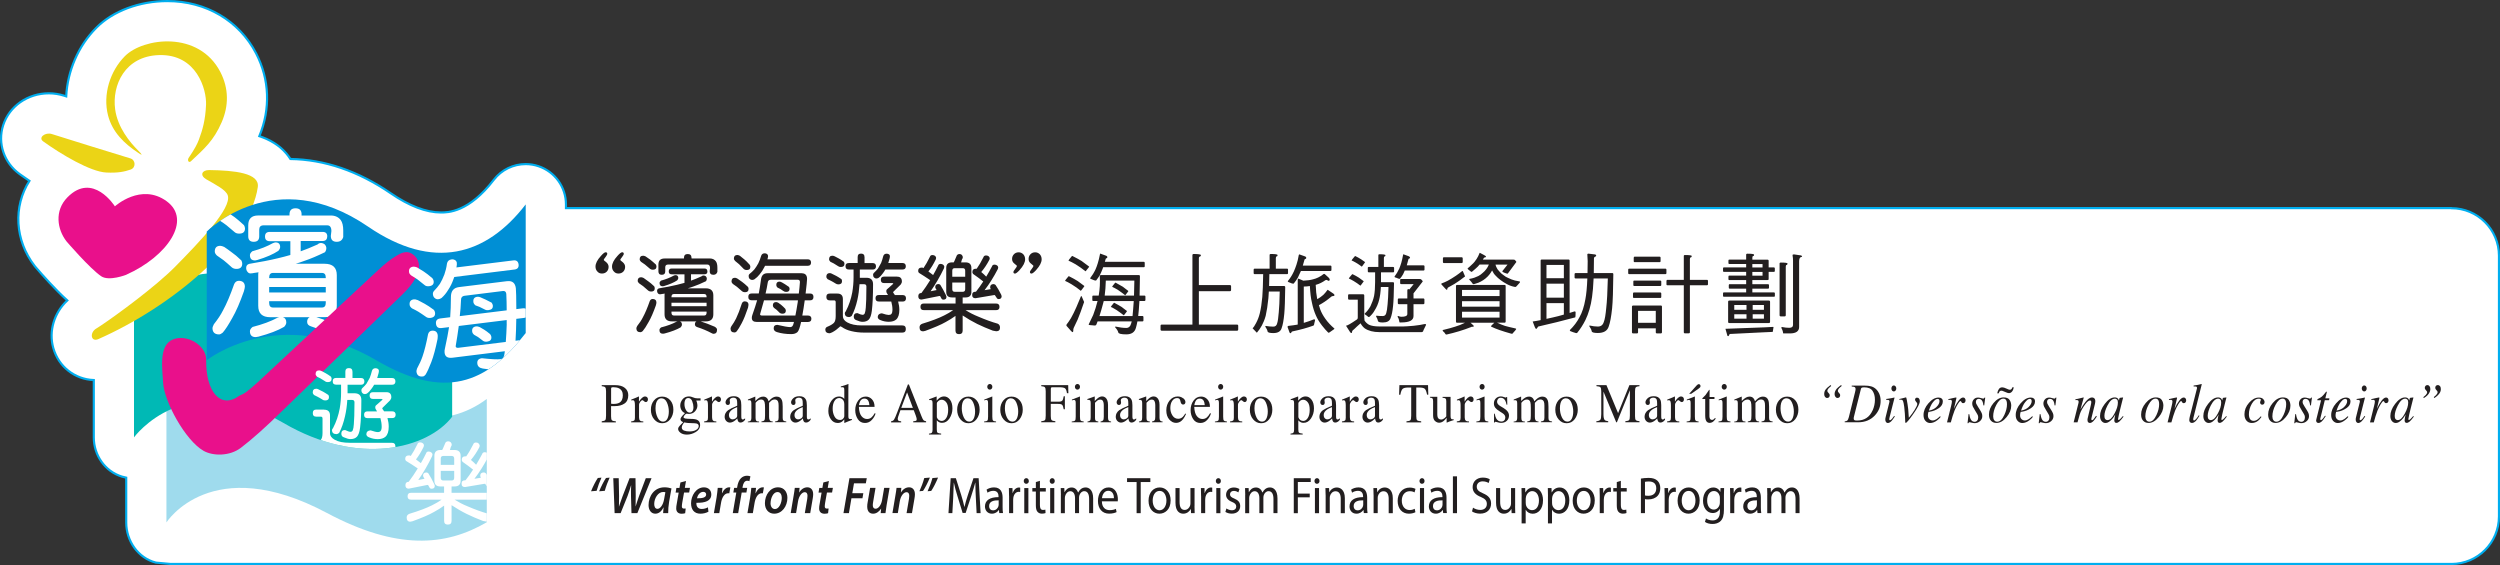 <?xml version="1.0" encoding="UTF-8"?><svg id="_圖層_2" xmlns="http://www.w3.org/2000/svg" xmlns:xlink="http://www.w3.org/1999/xlink" viewBox="0 0 578.17 130.66"><rect x="0" y="0" width="578.17" height="130.66" fill="#333333" stroke="none"/><defs><style>.cls-1{clip-path:url(#clippath-2);}.cls-1,.cls-2,.cls-3,.cls-4,.cls-5{fill:none;}.cls-6,.cls-7{fill:#fff;}.cls-8{fill:#221e1f;}.cls-9{fill:#e9108b;}.cls-10{fill:#00b9b5;}.cls-11{fill:#008fd5;}.cls-12{fill:#9fdbed;}.cls-7{stroke:#00aeef;stroke-miterlimit:10;stroke-width:.5px;}.cls-13{fill:#ebd416;}.cls-2{clip-path:url(#clippath-3);}.cls-4{clip-path:url(#clippath);}.cls-5{clip-path:url(#clippath-1);}</style><clipPath id="clippath"><path class="cls-3" d="m85.11,52.4c-21.7-14.84-37.3,1.16-37.3,1.16v29.75s16.66-13.2,39.2,0c15.74,9.22,25.46,5.56,34.57-6.29v-29.75c-9.11,11.85-21.39,15.44-36.47,5.13Z"/></clipPath><clipPath id="clippath-1"><path class="cls-3" d="m85.11,52.4c-21.7-14.84-37.3,1.16-37.3,1.16v29.75s16.66-13.2,39.2,0c15.74,9.22,25.46,5.56,34.57-6.29v-29.75c-9.11,11.85-21.39,15.44-36.47,5.13Z"/></clipPath><clipPath id="clippath-2"><path class="cls-3" d="m68.1,69.21c-21.7-14.84-37.11,2.19-37.11,2.19v29.75s12-16.55,34.54-3.35c17.4,10.19,33.39,5.92,39.04-1.42v-32.3c-9.11,11.85-21.39,15.44-36.47,5.13Z"/></clipPath><clipPath id="clippath-3"><path class="cls-3" d="m75.07,87.68c-21.7-14.84-36.58,3.39-36.58,3.39v29.75s10.41-16.42,37.11-2.19c16.1,8.58,27.36,9.33,36.98,2.14v-28.51c-9.62,7.2-22.44,5.73-37.51-4.58Z"/></clipPath></defs><g id="Layer_1"><path class="cls-7" d="m566.91,48.13H130.89v-.86c0-3.99-2.54-7.54-6.32-8.82-.98-.34-1.99-.5-2.99-.5-2.84,0-5.59,1.3-7.39,3.64-5.8,7.55-10.62,7.55-12.2,7.55-3.41,0-7.32-1.49-11.62-4.44-7.53-5.15-15.33-7.81-23.2-7.93-.29-.45-.61-.87-.96-1.29-1.64-1.92-3.75-3.16-6.23-3.99,2.61-6.34,2.36-13.11-.73-19.11C55.33,4.79,47.65.25,38.7.25c-6.45,0-12.6,2.3-16.43,6.17-4.21,4.24-6.66,10.03-6.96,15.86-.18-.06-.38-.12-.55-.17-1.12-.35-2.28-.53-3.45-.53-4.9,0-9.15,2.97-10.58,7.38-1.34,4.16.2,8.7,3.83,11.31.66.48,1.42,1.01,2.24,1.56-3.76,5.91-3.41,13.71,1.22,19.69.09.12.19.24.29.35,1.41,1.64,4.42,5.06,7.25,7.61-3.03,2.84-4.35,7.09-3.23,11.04,1.22,4.28,4.95,7.2,9.36,7.38v13.27c0,4.1,2.58,7.85,6.5,9.05.33.1.67.18,1,.25v10.37c0,4.25,2.73,8.21,6.85,9.27.11.03,1.37.14,3.44.32h525.41s2.04,0,2.04,0c6.08,0,11-4.93,11-11v-60.28c0-6.08-4.93-11-11-11Z"/><path class="cls-8" d="m140.32,62.82c-.28.3-.67.44-1.11.44s-.77-.14-1.05-.46c-.3-.3-.44-.69-.44-1.15,0-.71.4-1.53,1.25-2.46.5-.57.87-.85,1.09-.85.24,0,.38.12.38.36,0,.16-.14.4-.4.75-.28.34-.42.57-.42.67,0,.04.18.22.56.5.36.3.57.67.57,1.09s-.14.81-.42,1.11Zm3.82,0c-.28.3-.67.44-1.11.44s-.77-.14-1.05-.46c-.3-.3-.44-.69-.44-1.15,0-.71.4-1.53,1.25-2.46.5-.57.87-.85,1.09-.85.24,0,.38.12.38.36,0,.16-.14.4-.4.75-.28.34-.42.57-.42.67,0,.04.18.22.56.5.36.3.57.67.57,1.09s-.14.81-.42,1.11Z"/><path class="cls-8" d="m151.81,69.99c0,.14-.06.36-.14.67-.57,1.59-1.11,2.87-1.68,3.83-.52.95-.97,1.64-1.35,2.08-.2.16-.36.26-.52.26-.65,0-.95-.32-.95-.93,0-.08.06-.24.2-.52.55-.69.99-1.35,1.31-2,.52-.95,1.05-2.2,1.59-3.75.14-.32.36-.49.69-.49.56.02.85.3.85.85Zm-2.97-5.71c.4.26.75.53,1.07.77.38.26.85.65,1.39,1.17.08.16.12.3.12.46,0,.5-.28.75-.83.75-.24,0-.46-.06-.65-.2-.48-.44-.89-.79-1.21-1.05-.28-.2-.61-.42-.95-.67-.2-.2-.3-.38-.3-.58,0-.52.26-.81.79-.81.16,0,.34.06.56.16Zm.48-4.97c.36.26.73.5,1.05.73.34.26.79.65,1.31,1.13.08.16.14.3.14.46,0,.5-.28.75-.83.75-.26,0-.48-.06-.65-.2-.48-.4-.87-.75-1.19-1.01-.26-.2-.57-.4-.91-.63-.2-.2-.3-.38-.3-.59,0-.53.26-.81.81-.81.14,0,.32.06.57.16Zm14.29,3.45c0,.44-.22.67-.67.67h-3.13v1.47c.71-.24,1.51-.58,2.42-.99.12-.12.28-.2.48-.2s.38.08.54.2c.14.16.22.34.22.53,0,.24-.08.42-.2.59-1.13.54-2.08.95-2.87,1.21-.44.16-.89.32-1.33.44h4.16c1.15,0,1.74.55,1.74,1.62v4.4c0,1.09-.59,1.63-1.74,1.63h-1.19c.97.3,2.04.71,3.25,1.23.36.22.54.44.54.69,0,.63-.28.95-.83.95-.08,0-.18-.04-.32-.1-1.15-.61-2.3-1.09-3.43-1.45-.36-.12-.54-.32-.54-.65s.12-.55.36-.67h-3.84c.32.1.48.34.48.75,0,.2-.1.4-.3.63-.89.52-2.12.99-3.69,1.41-.2.04-.32.06-.38.06-.56,0-.83-.28-.83-.85,0-.2.12-.4.38-.61,1.41-.36,2.58-.79,3.55-1.31.08-.04.18-.06.26-.08h-1.27c-1.17,0-1.74-.54-1.74-1.63v-4.4c0-.14,0-.28.04-.4-.24.04-.46.06-.67.1-.14.04-.3.06-.5.06-.16,0-.3-.08-.42-.24-.12-.14-.18-.32-.18-.54,0-.3.14-.5.44-.59,1.57-.26,2.95-.52,4.12-.81.63-.14,1.21-.3,1.78-.46v-1.98h-2.95c-.46,0-.69-.22-.69-.67s.22-.67.69-.67h7.57c.44,0,.67.22.67.67Zm-3.67-3.15v.16h4.2c.61,0,1.09.22,1.41.65.24.32.36.83.36,1.49v.95c-.14.46-.44.69-.93.69-.56,0-.85-.28-.85-.85.04-.36.08-.58.08-.69,0-.54-.2-.83-.61-.83h-9.1c-.44,0-.65.22-.65.63v.95c0,.53-.26.79-.79.79s-.79-.26-.79-.79v-1.57c0-.93.46-1.41,1.43-1.41h4.48v-.16c0-.57.28-.87.87-.87s.87.3.87.87Zm-3.07,4.68c0,.18-.1.36-.26.55-.73.48-1.74.93-3.03,1.31-.16.04-.26.06-.3.06-.5,0-.75-.24-.75-.77,0-.16.1-.34.34-.54,1.17-.32,2.14-.71,2.93-1.15.18-.08.32-.12.4-.12.44,0,.67.22.67.67Zm6.54,4.46v-.08c0-.44-.18-.67-.55-.67h-7.02c-.36,0-.55.22-.55.67v.08h8.12Zm0,2.06v-.79h-8.12v.79h8.12Zm0,1.49v-.24h-8.12v.24c0,.44.18.67.55.67h7.02c.36,0,.55-.22.55-.67Z"/><path class="cls-8" d="m173.1,70.53c0,.14-.04.34-.1.61-.5,1.49-.99,2.71-1.47,3.61-.44.85-.85,1.49-1.17,1.9-.16.16-.32.24-.46.24-.65,0-.95-.3-.95-.91,0-.08.04-.24.16-.48.46-.65.85-1.27,1.13-1.86.42-.87.87-2.02,1.33-3.47.14-.32.36-.48.69-.48.56.02.85.3.85.85Zm-2.56-6.1c.4.26.75.5,1.07.75.38.28.85.67,1.39,1.19.08.16.12.3.12.44,0,.53-.28.77-.83.77-.24,0-.46-.06-.65-.2-.48-.44-.89-.79-1.21-1.05-.28-.22-.61-.44-.95-.67-.2-.2-.3-.38-.3-.59,0-.54.26-.83.79-.83.16,0,.34.06.56.18Zm.57-5.27c.36.28.69.55,1.01.81.34.28.77.71,1.27,1.27.08.16.14.3.14.46,0,.5-.28.75-.83.75-.26,0-.48-.06-.65-.2-.46-.48-.85-.87-1.13-1.15-.28-.22-.57-.46-.89-.73-.2-.2-.3-.38-.3-.59,0-.52.26-.81.79-.81.16,0,.34.06.59.18Zm14.31,4.04c.81,0,1.23.44,1.23,1.31,0,.4-.12,1.51-.34,3.37h1.03c.52,0,.79.26.79.79s-.26.79-.79.79h-1.23c-.16,1.23-.36,2.4-.56,3.51h1.27c.54,0,.83.26.83.75s-.28.75-.83.75h-1.55c-.28,1.25-.54,2.02-.83,2.32-.34.32-.83.48-1.43.48-1.23,0-2.34-.16-3.31-.46-.52-.16-.77-.44-.77-.89,0-.52.28-.79.85-.79,1.45.34,2.44.52,3.01.52.36,0,.61-.28.73-.81.04-.12.06-.26.1-.38h-8.56c-.81,0-1.19-.3-1.19-.95,0-.22.04-.46.14-.71.48-1.37.85-2.5,1.09-3.35h-1.23c-.54,0-.81-.26-.81-.79s.26-.79.81-.79h1.61c.18-.93.36-2,.52-3.25.12-.95.61-1.43,1.49-1.43h7.93Zm-8.01-4.44c.14.12.22.28.22.44,0,.2-.04.38-.1.59-.02.08-.04.14-.06.18h9.35c.48,0,.75.26.75.75s-.26.75-.75.75h-9.89c-.06.14-.12.24-.16.32-.3.61-.67,1.17-1.09,1.66-.34.44-.75.83-1.21,1.15-.18.1-.36.14-.54.14-.2,0-.4-.08-.57-.26-.16-.16-.22-.38-.22-.63,0-.22.08-.4.28-.56.38-.3.73-.63,1.05-.99.32-.42.63-.89.91-1.41.24-.49.46-1.05.65-1.72.12-.38.4-.59.83-.59.2,0,.4.06.56.18Zm7.05,11.37c.02-.22.04-.44.08-.67h-7.85c-.28,1.07-.59,2.14-.91,3.21,0,.2.14.3.42.3h7.75c.18-.87.34-1.82.5-2.85Zm.28-2.24c.12-.93.2-1.82.26-2.67,0-.34-.16-.52-.48-.52h-6.28c-.42,0-.65.24-.69.69-.14.85-.3,1.7-.5,2.5h7.69Zm-4.7,2.16c.24.18.48.36.69.52.24.2.52.46.87.83.08.16.14.3.14.44,0,.49-.26.71-.79.71-.24,0-.46-.06-.63-.2-.3-.3-.54-.54-.73-.71-.18-.14-.38-.28-.59-.44-.18-.18-.26-.36-.26-.57,0-.5.24-.77.75-.77.16,0,.34.06.54.18Zm.79-4.74c.26.16.5.3.71.42.26.16.57.36.93.63.08.16.14.3.14.44,0,.49-.26.71-.79.71-.24,0-.46-.06-.63-.2-.32-.2-.57-.38-.77-.5-.2-.1-.4-.2-.63-.32-.18-.2-.26-.38-.26-.57,0-.53.24-.79.75-.79.16,0,.34.06.54.18Z"/><path class="cls-8" d="m193.64,67.89c.85,0,1.29.42,1.29,1.27v3.94c0,.61.34,1.09,1.03,1.47.83.46,1.94.69,3.33.69h9.37c.55,0,.83.26.83.83s-.28.83-.83.83h-8.8c-1.09,0-2.08-.12-2.97-.34-.87-.2-1.62-.53-2.22-.97l-.28-.14c-.08,0-.16.04-.24.16-.5.48-1.05.89-1.66,1.21-.32.16-.54.24-.69.24-.61-.04-.91-.3-.93-.83,0-.36.2-.63.63-.75.65-.28,1.09-.57,1.35-.83.28-.28.42-.81.42-1.57v-3.23c0-.26-.12-.4-.34-.4h-1.03c-.52,0-.79-.26-.79-.79s.26-.79.79-.79h1.74Zm-1.17-4.54c.34.16.65.3.93.46.32.18.73.42,1.21.75.08.16.12.3.12.46,0,.5-.28.75-.83.75-.24,0-.46-.06-.65-.2-.4-.26-.77-.46-1.05-.61-.24-.12-.5-.26-.81-.4-.2-.2-.28-.38-.28-.59,0-.52.26-.81.79-.81.16,0,.34.06.57.18Zm.63-4.04c.32.16.63.32.91.48.32.18.71.42,1.15.75.08.16.14.3.14.44,0,.52-.28.77-.83.77-.26,0-.48-.06-.65-.2-.4-.26-.75-.46-1.01-.63-.24-.12-.48-.24-.77-.38-.2-.2-.3-.38-.3-.59,0-.53.26-.81.79-.81.16,0,.34.06.56.16Zm6.84.14v1.39h1.9c.48,0,.75.26.75.75s-.26.75-.75.75h-2.99v1.9h1.53c1.01,0,1.53.5,1.53,1.49,0,2.62-.1,4.66-.28,6.14-.12.99-.36,1.66-.69,2.02-.34.36-.83.54-1.47.54-.36,0-.83-.12-1.41-.38-.4-.12-.61-.4-.61-.81,0-.54.26-.83.83-.83.59.28.99.4,1.19.4.24,0,.4-.1.52-.34.12-.3.2-.75.24-1.35.08-.87.14-2.48.14-4.87,0-.34-.18-.52-.54-.52h-1.05c-.08,1.27-.24,2.48-.5,3.63-.32,1.41-.75,2.64-1.31,3.71-.22.16-.42.26-.63.26-.63-.02-.95-.3-.97-.87,0-.14.08-.3.24-.48.73-1.39,1.21-2.85,1.49-4.36.2-1.17.3-2.34.3-3.51v-1.78h-1.09c-.52,0-.77-.24-.77-.75s.24-.75.77-.75h2.04v-1.39c0-.53.26-.79.79-.79s.79.26.79.79Zm5.67-.63c.12.12.2.26.2.4,0,.2-.04.4-.08.58-.1.4-.2.75-.3,1.03h3.31c.48,0,.75.26.75.75s-.26.75-.75.75h-3.98c-.18.32-.38.63-.59.89-.28.42-.63.79-1.03,1.07-.16.08-.32.12-.48.12-.2,0-.38-.08-.52-.24-.16-.16-.22-.36-.22-.61,0-.2.08-.38.28-.54.3-.28.59-.59.85-.91.24-.4.48-.83.73-1.31.18-.44.34-.99.5-1.59.12-.36.38-.54.79-.54.2,0,.38.06.54.16Zm1.9,5.17c.71,0,1.07.38,1.07,1.11,0,.24-.1.46-.28.71l-1.66,1.63c-.06.06-.08.12-.08.16,0,.06.04.16.16.28.08.14.16.26.24.36h1.82c.48,0,.75.26.75.75s-.26.75-.75.75h-1.07c.18.65.28,1.29.28,1.94,0,1.03-.24,1.76-.71,2.2-.4.36-.99.54-1.74.54-.65,0-1.27-.12-1.9-.38-.4-.14-.63-.38-.65-.73.04-.52.34-.81.95-.85.77.26,1.29.38,1.59.38.28,0,.5-.08.63-.24.16-.2.24-.53.24-.93,0-.67-.1-1.29-.26-1.86-.02-.02-.02-.04-.02-.08h-2.89c-.5,0-.75-.24-.75-.75s.24-.75.75-.75h2.14c-.06-.1-.12-.2-.18-.3-.16-.2-.22-.4-.22-.61,0-.18.06-.34.22-.46l1.39-1.23c0-.1-.08-.16-.24-.16h-1.88c-.5,0-.75-.24-.75-.75s.24-.75.75-.75h3.03Z"/><path class="cls-8" d="m216.25,59.19c.16.12.24.28.24.44,0,.12-.04.24-.08.38-.52,1.07-1.09,2-1.7,2.77.36.28.73.54,1.09.83.4-.69.79-1.41,1.15-2.16.08-.28.28-.42.59-.42.24,0,.42.08.59.2.16.14.26.3.26.46,0,.1-.04.22-.08.36-.95,1.98-1.98,3.73-3.09,5.31l1.39-.28c-.08-.1-.14-.2-.2-.32-.08-.16-.12-.28-.12-.36,0-.46.24-.71.77-.71.12,0,.26.06.4.18.44.71.89,1.51,1.33,2.44.06.14.1.26.1.34,0,.44-.24.65-.73.65-.12,0-.24-.04-.36-.14-.12-.24-.26-.46-.4-.71-.08.02-.16.02-.24.02l-4.04.81c-.5,0-.75-.24-.75-.77,0-.49.24-.75.73-.75.67-.87,1.33-1.86,2.02-2.97-.85-.59-1.72-1.15-2.62-1.7-.12-.18-.16-.32-.16-.42,0-.52.28-.79.87-.79.14,0,.26.04.36.12.48-.71.99-1.57,1.49-2.62.08-.26.28-.4.59-.4.24,0,.44.08.61.2Zm6.2-.22c.14.16.22.34.22.52s-.08.34-.2.5c-.08.24-.14.48-.2.69h1.03c.89,0,1.35.44,1.35,1.29v5.53c0,.87-.46,1.29-1.35,1.29h-.67v1.41h7.77c.48,0,.75.26.75.77s-.26.75-.75.75h-7.11c.91.57,1.86,1.07,2.87,1.47,1.74.75,3.25,1.29,4.56,1.66.36.16.55.46.55.93,0,.55-.3.83-.87.83-.1,0-.36-.06-.79-.14-1.29-.48-2.48-1.01-3.61-1.55-1.15-.57-2.28-1.23-3.37-1.96v3.49c0,.54-.28.83-.83.83s-.83-.28-.83-.83v-3.39c-.73.52-1.47.99-2.22,1.39-1.11.65-2.71,1.31-4.78,2.08-.28.06-.44.1-.5.1-.55,0-.81-.32-.81-.93,0-.4.2-.67.63-.83,2.14-.65,3.82-1.29,5.03-1.9.79-.38,1.49-.81,2.12-1.25h-6.82c-.5,0-.75-.24-.75-.75s.24-.77.75-.77h7.37v-1.41h-.83c-.89,0-1.33-.42-1.33-1.29v-5.53c0-.85.44-1.29,1.33-1.29h.4c.06-.1.12-.2.16-.3.2-.42.38-.87.57-1.33.14-.2.36-.3.65-.3.2,0,.36.08.52.22Zm.77,5.03v-1.39c0-.38-.18-.59-.55-.59h-1.9c-.36,0-.54.2-.54.59v1.39h2.99Zm0,2.87v-1.53h-2.99v1.53c0,.4.18.61.54.61h1.9c.36,0,.55-.2.55-.61Zm5.41-7.61c.16.14.26.3.26.46,0,.12-.04.24-.08.36-.57,1.09-1.19,2.02-1.88,2.83.4.32.79.69,1.15,1.07.44-.73.89-1.51,1.33-2.36.08-.28.28-.42.59-.42.24,0,.44.08.61.2.16.14.24.28.24.44,0,.12-.04.24-.08.38-.95,1.84-1.98,3.47-3.07,4.89l1.43-.24s-.02-.02-.02-.04c-.08-.16-.12-.3-.12-.38,0-.48.26-.75.81-.75.14,0,.28.08.44.2.44.65.89,1.41,1.31,2.26.06.16.1.26.1.34,0,.44-.24.67-.71.67-.12,0-.24-.04-.36-.16-.18-.26-.36-.53-.52-.79-.08.04-.18.04-.28.04l-4.18.71c-.52,0-.77-.24-.77-.75s.24-.75.77-.75l.12-.02c.57-.71,1.11-1.49,1.68-2.36l-.04-.02c-.73-.59-1.51-1.15-2.32-1.72-.12-.18-.16-.32-.16-.42,0-.52.28-.79.87-.79.06,0,.1.02.12.02.52-.73,1.05-1.62,1.57-2.68.08-.26.28-.4.61-.4.22,0,.42.06.59.18Z"/><path class="cls-8" d="m235.84,62.42c-.52.56-.89.85-1.09.85-.26,0-.38-.12-.38-.36,0-.14.14-.38.42-.73.26-.34.4-.57.4-.69,0-.04-.2-.2-.56-.5-.38-.28-.57-.65-.57-1.09s.14-.79.42-1.09c.28-.3.65-.46,1.11-.46.4,0,.77.16,1.07.46.28.32.42.71.42,1.15,0,.73-.42,1.53-1.25,2.46Zm3.82,0c-.52.56-.89.85-1.09.85-.26,0-.38-.12-.38-.36,0-.14.14-.38.42-.73.26-.34.4-.57.4-.69,0-.04-.18-.2-.54-.5-.4-.28-.59-.65-.59-1.09s.14-.79.42-1.09c.28-.3.65-.46,1.11-.46.4,0,.77.16,1.07.46.28.32.42.71.42,1.15,0,.73-.42,1.53-1.25,2.46Z"/><path class="cls-8" d="m249.24,65c.61.44,1.13.83,1.55,1.15,0,.02-.04.08-.12.2-.44.61-.69.91-.71.91-.67-.54-1.37-1.05-2.14-1.51-.61-.36-1.11-.63-1.51-.79,0-.08.22-.38.71-.95.06-.08.12-.14.18-.14.81.4,1.49.79,2.04,1.13Zm.95,3.61c.34.77.52,1.17.52,1.21,0,.12-.04.2-.08.28-.5,1.49-.97,2.77-1.41,3.82-.26.58-.57,1.23-.91,1.92-.08.16-.1.4-.1.69,0,.18-.06.28-.18.28-.1,0-.52-.44-1.27-1.33-.08-.04-.12-.12-.14-.24,0-.08.02-.16.08-.24.3-.38.63-.85.97-1.41.44-.77.87-1.66,1.29-2.62.36-.85.71-1.64.99-2.36.02-.08.06-.14.1-.14.08,0,.12.06.14.16Zm.02-8.2c.65.46,1.21.89,1.68,1.25,0,.02-.04.08-.1.18-.46.61-.71.91-.73.91-.73-.58-1.49-1.13-2.3-1.62-.67-.38-1.21-.67-1.66-.85,0-.08.22-.38.71-.95.06-.08.12-.14.18-.14.89.44,1.64.85,2.22,1.21Zm13.18,3.21c.16,0,.24.1.24.3-.02,1.74-.04,3.21-.08,4.44h1.11c.16,0,.24.08.24.24v.75c0,.18-.08.26-.24.26h-1.15c-.04.85-.1,1.53-.14,2.08-.04.5-.1.97-.14,1.39h.97c.16,0,.24.1.24.26v.75c0,.16-.08.24-.24.24h-1.15c-.12.63-.24,1.13-.36,1.53-.28.97-1.01,1.47-2.2,1.47s-1.82-.16-1.86-.44c-.08-.34-.32-.75-.73-1.19,0-.12.02-.18.06-.18.93.2,1.76.32,2.52.32.56,0,.95-.36,1.13-1.07.04-.12.08-.26.12-.44h-7.89c-.1.24-.2.48-.28.71-.06.16-.2.24-.4.24-.46-.04-.85-.08-1.13-.1-.18-.02-.26-.06-.26-.14.38-.77.73-1.49,1.05-2.2.4-1.03.73-2.1,1.01-3.23h-.99c-.16,0-.22-.08-.22-.26v-.75c0-.16.06-.24.22-.24h1.25s.02-.06.02-.1c.24-1.37.32-2.83.24-4.36,0-.18.08-.28.28-.28h8.76Zm-7.49-4.44c.12.1.2.18.2.26,0,.14-.06.24-.18.28-.12,0-.2.08-.22.2-.06.24-.12.44-.18.63h9c.14,0,.22.1.22.26v.75c0,.16-.08.24-.22.24h-9.39c-.04.14-.08.26-.12.34-.22.57-.44,1.09-.69,1.57-.28.42-.54.81-.83,1.17-.18,0-.32-.02-.44-.06-.24-.12-.5-.22-.79-.32-.1-.04-.14-.1-.14-.14,0-.06.02-.1.06-.12.42-.53.83-1.19,1.19-1.96.2-.44.36-.91.52-1.43.16-.53.34-1.21.5-2.06,0-.08.04-.14.08-.14l1.41.52Zm6.16,12.34c.04-.5.1-1.13.14-1.9h-6.94c-.06.2-.1.38-.14.54-.28,1.07-.56,2.04-.85,2.93h7.65c.04-.44.1-.97.14-1.57Zm.2-3.15c.04-1.01.06-2.16.08-3.47h-6.6c-.04,1.31-.12,2.46-.26,3.47h6.78Zm-2.89,2.6c.48.36.91.69,1.27.97,0,.02-.04.08-.1.18-.4.55-.61.81-.63.81-.57-.44-1.15-.87-1.76-1.27-.5-.32-.93-.54-1.25-.67,0-.06.2-.34.63-.85.06-.08.12-.12.16-.12.65.34,1.21.67,1.68.95Zm.3-4.66c.48.36.93.71,1.29.99,0,.02-.04.08-.1.18-.4.54-.61.81-.63.81-.57-.44-1.15-.89-1.76-1.29-.5-.3-.93-.52-1.27-.67,0-.06.2-.34.63-.85.06-.08.12-.12.16-.12.67.36,1.23.67,1.68.95Z"/><path class="cls-8" d="m277.72,59.01c0,.18-.08.28-.22.32-.16.02-.24.16-.24.42v6.18h7.19c.16,0,.26.1.26.28v.83c0,.2-.1.3-.26.3h-7.19v7.73h8.84c.16,0,.26.1.26.28v.83c0,.2-.1.3-.26.3h-17.44c-.18,0-.26-.1-.26-.3v-.83c0-.18.08-.28.26-.28h7.11v-16.07c0-.16.1-.26.3-.26,1.09,0,1.66.1,1.66.26Z"/><path class="cls-8" d="m295.46,58.99c0,.18-.06.28-.18.3-.16.02-.22.16-.22.4v2.44h2.6c.14,0,.22.1.22.26v.75c0,.18-.08.26-.22.26h-4.1c-.02,1.05-.04,1.96-.06,2.75h3.49c.16,0,.24.1.24.3-.04,2.85-.1,4.89-.22,6.14-.14,1.49-.34,2.58-.61,3.29-.22.77-.87,1.15-1.92,1.15-.85,0-1.29-.14-1.33-.38-.06-.32-.24-.69-.52-1.09,0-.12.02-.18.06-.18.65.1,1.23.16,1.8.16.46,0,.77-.26.89-.81.14-.42.26-1.27.36-2.52.1-.97.18-2.56.22-4.79h-2.52c-.04.61-.06,1.11-.1,1.53-.16,1.64-.38,3.01-.63,4.1-.24.87-.55,1.59-.87,2.2-.32.61-.71,1.17-1.17,1.7-.36-.36-.71-.71-.99-1.03.24-.22.5-.61.81-1.21.36-.67.65-1.41.85-2.22.28-1.13.46-2.4.59-3.82.1-1.19.16-2.95.2-5.27h-1.96c-.16,0-.24-.08-.24-.26v-.75c0-.16.08-.26.24-.26h3.45v-3.15c0-.16.1-.24.3-.24,1.01,0,1.53.08,1.53.24Zm11.06,5.81c-.67.48-1.39.85-2.2,1.07h-.04c.04,1.29.16,2.34.32,3.13,0,.08.02.14.04.18.06-.02.12-.06.18-.1.44-.26.85-.56,1.23-.89.32-.32.63-.69.89-1.05.04-.08.08-.12.12-.12l1.29.87c.16.1.26.22.26.38,0,.14-.1.2-.28.2-.2,0-.34.04-.42.12-1.05.89-2,1.53-2.89,1.98.08.32.18.65.3.97.26.71.65,1.43,1.17,2.16.59.83,1.29,1.59,2.12,2.28,0,.08-.06.16-.18.22-.28.18-.56.38-.87.61-.08.08-.2.14-.36.14-.48-.48-.99-1.03-1.47-1.67-.61-.79-1.09-1.58-1.41-2.34-.36-.81-.69-1.8-.93-3.01-.24-.97-.38-2.24-.46-3.78-.48.08-.95.12-1.41.12v8.4c.71-.2,1.49-.48,2.38-.83.14,0,.22.1.22.26-.08.32-.16.61-.2.85,0,.22-.1.34-.26.38-1.37.5-2.93.93-4.66,1.29-.2.02-.3.1-.34.24-.06.12-.12.2-.16.2-.14,0-.24-.06-.28-.18l-.46-1.27c0-.12.06-.2.18-.24.91-.1,1.57-.2,2.02-.28.06,0,.12-.02.16-.04v-10.38c0-.14.06-.22.2-.22l1.09.46c.91-.04,1.64-.14,2.2-.3.87-.2,1.66-.59,2.38-1.15.08-.08.14-.12.22-.12s.16.04.24.12c.71.59,1.07.97,1.07,1.15,0,.24-.1.34-.26.34l-.48-.22c-.08,0-.16.02-.24.06Zm-4.62-5.47c.12.12.2.2.2.28,0,.14-.06.24-.18.28-.14,0-.22.08-.24.2-.16.53-.28.97-.38,1.33h6.38c.16,0,.24.1.24.26v.75c0,.16-.08.24-.24.24h-6.82c-.24.57-.5,1.11-.75,1.62-.3.48-.61.93-.93,1.31-.18,0-.32-.02-.44-.06-.24-.12-.5-.22-.79-.32-.08-.04-.12-.08-.12-.12,0-.06,0-.1.04-.14.5-.59.95-1.31,1.35-2.16.22-.48.42-1.03.61-1.59.2-.56.38-1.31.54-2.24.04-.08.08-.14.12-.14l1.41.5Z"/><path class="cls-8" d="m315.21,68.05c.2,0,.3.1.3.3v5.07c0,.2.02.42.06.71.24.38.58.71,1.03.97.54.26,1.35.4,2.42.4h5.51c.48,0,1.29-.06,2.42-.16,1.07-.12,1.88-.24,2.42-.38.08,0,.16-.02.24-.02.12,0,.2.06.2.18-.24.48-.44.89-.61,1.25-.04.28-.2.44-.44.44h-9.75c-1.41,0-2.54-.3-3.39-.87-.36-.28-.69-.67-.97-1.17-.59.52-1.11.99-1.55,1.43-.26.16-.4.34-.42.58,0,.16-.04.24-.12.24-.06,0-.16-.06-.28-.14l-.99-1.55c.3-.02,1.11-.48,2.44-1.39.18-.08.28-.24.28-.52v-4.12h-2c-.16,0-.24-.08-.24-.26v-.71c0-.18.08-.28.24-.28h3.19Zm-.95-3.84c.44.3.81.59,1.13.83,0,.02-.04.08-.1.16-.42.59-.65.87-.67.87-.48-.38-1.01-.75-1.55-1.07-.44-.26-.83-.46-1.13-.59,0-.08.22-.36.69-.89.08-.08.12-.12.16-.12.59.28,1.07.56,1.47.81Zm.44-4.3c.38.26.73.5,1.01.71,0,.02-.04.08-.12.18-.4.58-.63.87-.65.87-.44-.34-.89-.65-1.37-.93-.4-.24-.75-.4-.99-.5,0-.08.22-.36.67-.89.08-.08.14-.14.18-.14.52.26.95.5,1.27.71Zm5.71-.87c0,.16-.06.24-.16.26-.14.02-.2.14-.2.36v2.08h2.12c.16,0,.24.08.24.24v.75c0,.18-.08.26-.24.26h-2.79v2.28h2.77c.16,0,.24.08.24.22-.04,2.44-.1,4.2-.22,5.27-.12,1.27-.32,2.2-.57,2.81-.22.69-.83,1.01-1.8,1.01-.73,0-1.09-.12-1.13-.36-.04-.28-.18-.63-.42-1.03,0-.12.02-.18.06-.18.55.06,1.05.08,1.49.08.4,0,.67-.22.79-.67.12-.36.24-1.07.32-2.1.08-.81.16-2.12.2-3.94h-1.76c-.06,1.21-.2,2.2-.4,2.97-.2.85-.56,1.7-1.09,2.52-.28.52-.69,1.01-1.21,1.45-.1,0-.18,0-.22-.04-.2-.2-.44-.36-.71-.53-.08-.06-.1-.14-.1-.24.48-.42.93-.99,1.33-1.7.36-.77.65-1.55.83-2.36.16-.87.24-1.94.24-3.19v-2.28h-1.45c-.16,0-.24-.08-.24-.26v-.75c0-.16.08-.24.24-.24h2.2v-2.71c0-.14.08-.22.26-.22.91,0,1.37.08,1.37.22Zm5.47.26c.14.12.22.2.22.26,0,.12-.06.2-.18.24-.12,0-.18.06-.2.18-.16.57-.28,1.03-.38,1.39h3.88c.14,0,.22.08.22.24v.71c0,.16-.08.24-.22.24h-4.34c-.12.3-.26.59-.38.85-.24.4-.48.77-.75,1.07-.16,0-.28-.02-.38-.06-.24-.12-.5-.2-.75-.28-.08-.04-.12-.1-.12-.14s.02-.08.06-.12c.36-.48.73-1.07,1.05-1.78.16-.4.32-.83.46-1.31.14-.48.28-1.09.42-1.86.02-.08.04-.12.08-.12l1.31.48Zm2.42,5.23c.2,0,.32.04.36.08.24.22.38.38.38.48l-2.1,2.7s-.04.04-.04.04v1.19h2.26c.16,0,.26.1.26.26v.81c0,.18-.1.26-.26.26h-2.26v2.73c0,1.01-.95,1.49-2.83,1.49h-.34c-.08,0-.12-.1-.14-.34-.04-.34-.16-.67-.38-.99,0-.1.04-.16.16-.16.28.12.5.18.71.18.93,0,1.39-.2,1.39-.65v-2.26h-1.94c-.18,0-.26-.08-.26-.26v-.81c0-.16.08-.26.26-.26h1.94v-1.86c0-.2.08-.3.28-.3l.18.08,1.01-1.23h-2.85c-.2,0-.28-.08-.28-.24v-.71c0-.16.08-.24.28-.24h4.2Z"/><path class="cls-8" d="m338.36,62.84c.3.69.46,1.03.46,1.07s-.06.08-.14.12c-.81.65-1.59,1.19-2.32,1.64-.4.24-.91.52-1.47.83-.12.08-.16.18-.16.3,0,.16-.06.22-.16.22-.08,0-.44-.38-1.13-1.15-.06-.04-.1-.1-.12-.22,0-.04.04-.08.12-.12.44-.16.91-.36,1.39-.61.63-.34,1.25-.73,1.88-1.15.53-.36.99-.71,1.37-1.03.04-.04.1-.06.16-.06s.1.06.12.16Zm9.57,3.05c.18,0,.28.1.28.26v8.2c0,.2-.1.28-.28.28h-1.7c.65.3,1.23.54,1.8.73.55.16,1.35.36,2.42.59.12.04.2.08.2.12,0,.12-.3.48-.91,1.13-.08,0-.16-.02-.26-.04-2.04-.57-3.53-1.09-4.5-1.57-.12-.04-.16-.08-.16-.1,0-.12.24-.38.77-.85h-5.51c.5.44.77.69.77.77,0,.1-.08.16-.24.16-.24,0-.38.02-.42.08-1.78.71-3.67,1.27-5.65,1.72-.16,0-.26-.06-.3-.18-.08-.18-.24-.36-.46-.53-.1-.1-.14-.18-.14-.26s.06-.12.22-.12c1.03-.24,1.92-.49,2.66-.73.77-.22,1.51-.52,2.28-.91h-1.8c-.2,0-.28-.08-.28-.28v-8.2c0-.16.08-.26.28-.26h10.94Zm-9.91-6.4c.16,0,.26.1.26.28v.79c0,.2-.1.28-.26.28h-4.06c-.18,0-.26-.08-.26-.28v-.79c0-.18.08-.28.26-.28h4.06Zm8.78,8.98v-1.41h-8.68v1.41h8.68Zm0,2.46v-1.27h-8.68v1.27h8.68Zm0,1.17h-8.68v1.35h8.68v-1.35Zm-3.15-12.76c0,.12-.04.16-.12.16-.2.02-.32.08-.38.18-.08.14-.14.26-.2.36h6.99c.2,0,.32.02.36.06.24.22.38.38.38.5l-1.94,2.62c-.04.06-.1.08-.16.08-.77-.22-1.15-.4-1.15-.57l1.21-1.53h-2.77c.04.2.1.4.2.59.14.34.36.67.67.97.28.36.65.67,1.05.93.28.24.59.42.93.56.57.28,1.11.5,1.64.63.3.08.65.14,1.03.2.08.04.14.06.14.06,0,.16-.04.24-.08.26-.26.28-.5.57-.73.81-.08.12-.2.16-.32.16-.69-.12-1.31-.34-1.88-.65-.61-.32-1.09-.65-1.47-.93-.48-.36-.85-.69-1.11-.99-.36-.34-.62-.73-.81-1.15-.02-.02-.04-.06-.06-.1-.08.14-.14.26-.22.38-.2.32-.44.65-.77.99-.32.32-.67.63-1.05.87s-.75.44-1.09.58c-.36.14-.73.26-1.09.36-.12,0-.2-.04-.28-.12-.2-.3-.42-.59-.67-.83-.08-.08-.12-.14-.12-.22,0,0,.02-.02.08-.06.4-.06.77-.16,1.13-.28.32-.12.63-.24.91-.38.38-.2.73-.46,1.03-.75.28-.22.55-.5.79-.83.18-.24.34-.48.46-.75.04-.1.1-.2.14-.32h-2.14c-.16.2-.3.36-.44.5-.28.28-.73.67-1.35,1.19-.12,0-.24-.04-.34-.16-.16-.12-.34-.26-.52-.42-.08-.06-.12-.14-.12-.22.32-.26.65-.55.97-.87.44-.38.81-.83,1.11-1.31.28-.44.5-.87.65-1.29.02-.08.06-.14.1-.14.95.48,1.43.77,1.43.85Z"/><path class="cls-8" d="m362.74,60.02c.16,0,.26.08.26.24v12.11c.36-.1.71-.2,1.03-.32.06-.02.12-.04.16-.04.12,0,.2.08.2.22,0,.73-.04,1.11-.1,1.17-2.83.77-5.67,1.47-8.56,2.12-.22.36-.38.55-.48.55-.14,0-.4-.59-.79-1.72.57-.08,1.17-.18,1.84-.32v-13.77c0-.16.08-.24.28-.24h6.16Zm-1.07,4.32v-3.07h-4.02v3.07h4.02Zm0,4.5v-3.23h-4.02v3.23h4.02Zm-2.66,4.6c.93-.2,1.82-.44,2.66-.69v-2.64h-4.02v3.63c.44-.08.89-.18,1.35-.3Zm8.13-10.28c.02-.85.04-1.78.04-2.77,0-.26-.04-.77-.08-1.53,0-.12.08-.2.28-.2l1.47.18c.2.04.3.12.3.2,0,.16-.06.26-.18.3-.24.08-.34.22-.34.46,0,1.23-.02,2.34-.04,3.35h4.3c.14,0,.22.1.22.28-.04,3.65-.12,6.28-.28,7.87-.2,1.92-.46,3.33-.79,4.22-.32.99-1.15,1.49-2.52,1.49-.91,0-1.37-.14-1.41-.4-.06-.34-.24-.73-.55-1.15,0-.12.02-.18.06-.18.69.16,1.31.24,1.9.24.71,0,1.17-.34,1.39-1.07.24-.57.42-1.68.57-3.33.16-1.33.28-3.57.36-6.72h-3.29c-.08,1.78-.2,3.21-.36,4.28-.28,2.06-.81,3.86-1.55,5.37-.55,1.09-1.19,2.08-1.92,2.97h-.28c-.46-.12-.89-.28-1.27-.44-.08-.04-.12-.12-.12-.24.93-.91,1.68-1.9,2.24-2.99.61-1.07,1.05-2.44,1.35-4.12.22-1.11.38-2.73.46-4.83h-2.67c-.2,0-.28-.08-.28-.26v-.73c0-.16.08-.26.28-.26h2.71Z"/><path class="cls-8" d="m385.15,62.13c.16,0,.24.1.24.26v.75c0,.18-.08.26-.24.26h-8.36c-.16,0-.24-.08-.24-.26v-.75c0-.16.08-.26.24-.26h8.36Zm-1.09,8.52c.2,0,.3.1.3.28v5.92c0,.16-.1.26-.3.26h-.83c-.2,0-.3-.1-.3-.26v-.91h-4.1v.91c0,.16-.1.26-.28.26h-.83c-.2,0-.3-.1-.3-.26v-5.93c0-.16.1-.26.3-.26h6.34Zm-.1-3.01c.16,0,.24.1.24.26v.75c0,.18-.08.26-.24.26h-6.08c-.16,0-.22-.08-.22-.26v-.75c0-.16.06-.26.22-.26h6.08Zm0-2.75c.16,0,.24.08.24.24v.77c0,.16-.08.24-.24.24h-6c-.16,0-.22-.08-.22-.24v-.77c0-.16.06-.24.22-.24h6Zm-.16-5.53c.16,0,.24.1.24.26v.75c0,.18-.08.26-.24.26h-5.75c-.16,0-.22-.08-.22-.26v-.75c0-.16.06-.26.22-.26h5.75Zm-.87,15.3v-2.77h-4.1v2.77h4.1Zm6.48-9.93v-5.53c0-.14.08-.22.28-.22,1.03,0,1.55.08,1.55.22,0,.2-.08.3-.2.32-.16.02-.22.16-.22.4v4.8h3.94c.16,0,.24.1.24.26v.75c0,.16-.08.24-.24.24h-3.94v10.86c0,.16-.1.26-.3.26h-.83c-.2,0-.28-.1-.28-.26v-10.86h-3.79c-.16,0-.22-.08-.22-.24v-.75c0-.16.06-.26.22-.26h3.79Z"/><path class="cls-8" d="m403.83,60.06v-1.15c0-.16.1-.24.3-.24,1.01,0,1.53.08,1.53.24,0,.2-.08.3-.2.3-.14.02-.2.16-.2.4v.44h3.49c.18,0,.28.1.28.26v1.53h1.23c.12,0,.2.08.2.22v.59c0,.16-.08.22-.2.22h-1.23v1.68c0,.16-.1.22-.28.22h-3.49v.95h3.65c.12,0,.2.08.2.22v.59c0,.16-.08.22-.2.22h-3.65v.87h5.01c.12,0,.2.08.2.2v.61c0,.14-.08.2-.2.2h-11.59c-.14,0-.2-.06-.2-.2v-.61c0-.12.06-.2.2-.2h5.15v-.87h-3.82c-.14,0-.2-.06-.2-.22v-.59c0-.14.06-.22.2-.22h3.82v-.95h-3.9c-.14,0-.2-.06-.2-.22v-.59c0-.14.06-.22.2-.22h3.9v-.87h-5.15c-.14,0-.2-.06-.2-.22v-.59c0-.14.06-.22.2-.22h5.15v-.79h-3.9c-.14,0-.2-.06-.2-.2v-.61c0-.12.06-.2.2-.2h3.9Zm6.32,15.65c-.06.28-.1.57-.14.87,0,.12-.04.18-.08.18-.73.02-1.47.06-2.24.1-2.5.12-5.05.24-7.67.38-.12.32-.24.48-.34.5-.08,0-.14-.04-.18-.08l-.46-1.62c1.03-.02,4.06-.14,9.1-.34.81-.04,1.43-.08,1.9-.1.08,0,.12.02.12.1Zm-1.09-6.2c.2,0,.3.1.3.28v4.64c0,.2-.1.28-.3.28h-9.1c-.2,0-.3-.08-.3-.28v-4.64c0-.18.1-.28.3-.28h9.1Zm-5.15,2.14v-1.11h-2.83v1.11h2.83Zm0,1.03h-2.83v1.01h2.83v-1.01Zm1.35-10.82h2.36v-.79h-2.36v.79Zm0,1.9h2.36v-.87h-2.36v.87Zm.08,7.89h2.6v-1.11h-2.6v1.11Zm2.6,1.03h-2.6v1.01h2.6v-1.01Zm5.45-11.73c0,.2-.08.3-.2.32-.14.02-.2.16-.2.4v11.22c0,.2-.1.28-.3.28h-.83c-.2,0-.3-.08-.3-.28v-11.95c0-.14.1-.22.3-.22,1.01,0,1.53.08,1.53.22Zm-.89,16.17c-.12,0-.16-.12-.16-.34-.04-.28-.18-.61-.38-.97,0-.12.06-.18.18-.18.59.12,1.13.18,1.64.18.58,0,.89-.22.89-.65v-14.84c0-.4-.02-.71-.06-.93-.04-.16-.04-.28-.04-.4,0-.1.1-.16.32-.16l1.63.24c.16.08.24.14.24.18,0,.14-.1.2-.26.2-.28.12-.42.44-.42.97v15.2c0,.99-.73,1.49-2.14,1.49h-1.43Z"/><path class="cls-8" d="m139.16,97.43c.45-.05.72-.14.83-.29.11-.15.17-.49.17-1.03v-5.63c0-.45-.06-.75-.19-.9-.12-.14-.4-.24-.81-.27v-.24h3.08c.99,0,1.75.21,2.27.64.53.43.79.99.79,1.69,0,.88-.29,1.53-.87,1.92-.58.4-1.31.6-2.19.6-.13,0-.29,0-.48,0-.2,0-.34,0-.44,0v2.36c0,.49.07.8.2.92.14.13.44.21.91.25v.24h-3.27v-.24Zm3.95-7.64c-.33-.16-.75-.24-1.26-.24-.24,0-.39.03-.44.08-.06.05-.08.17-.08.35v3.39c.21.02.35.03.41.04.06,0,.13,0,.19,0,.54,0,.96-.09,1.27-.25.56-.31.84-.89.84-1.73,0-.8-.31-1.34-.93-1.64Z"/><path class="cls-8" d="m145.97,97.46c.35-.03.58-.1.7-.21.11-.1.17-.32.17-.66v-2.86c0-.42-.04-.72-.11-.9-.07-.18-.2-.27-.39-.27-.04,0-.09,0-.15.02-.06.01-.13.02-.2.04v-.21c.22-.08.44-.17.67-.26.23-.09.39-.15.47-.19.19-.08.39-.17.59-.27.03,0,.04.01.05.03,0,.02,0,.07,0,.13v1.04c.24-.38.48-.67.71-.88.23-.21.46-.32.71-.32.19,0,.35.06.48.19.12.13.18.29.18.49,0,.17-.05.32-.14.44-.09.12-.21.18-.35.18s-.29-.07-.44-.22c-.15-.15-.26-.22-.35-.22-.13,0-.3.12-.49.36-.19.24-.29.49-.29.74v2.86c0,.36.08.62.23.76.15.14.41.21.76.2v.21h-2.82v-.21Z"/><path class="cls-8" d="m151.26,92.59c.48-.58,1.1-.87,1.86-.87s1.38.28,1.87.83c.5.55.74,1.28.74,2.2,0,.84-.24,1.57-.72,2.2-.48.62-1.1.93-1.86.93s-1.35-.3-1.86-.9c-.51-.6-.76-1.35-.76-2.25,0-.84.24-1.55.72-2.14Zm.91-.16c-.38.38-.57,1.05-.57,1.99,0,.75.15,1.46.46,2.11.31.65.73.98,1.28.98.43,0,.76-.22.99-.65.23-.44.35-1.01.35-1.71s-.15-1.42-.44-2.07c-.29-.65-.72-.97-1.28-.97-.3,0-.56.11-.78.33Z"/><path class="cls-8" d="m157.61,94.86c-.19-.33-.29-.69-.29-1.1,0-.5.18-.96.53-1.41.35-.44.85-.67,1.5-.67.28,0,.58.07.92.22.33.15.66.22.97.22.08,0,.2,0,.36,0,.16,0,.28,0,.35,0h.07v.51h-.99c.07.18.12.33.16.46.06.25.1.48.1.7,0,.48-.18.92-.54,1.33-.36.4-.84.61-1.45.61-.1,0-.27-.02-.51-.06-.11,0-.26.1-.44.31-.18.21-.27.38-.27.51s.13.23.4.3c.18.04.37.06.58.06.98,0,1.65.06,2,.18.58.2.86.63.86,1.28s-.34,1.2-1.01,1.6c-.67.4-1.35.6-2.04.6-.62,0-1.12-.14-1.49-.42-.37-.28-.55-.58-.55-.89,0-.15.05-.3.15-.45.1-.15.29-.36.57-.65l.38-.38.07-.08c-.17-.08-.3-.15-.39-.22-.15-.13-.23-.28-.23-.45,0-.16.07-.33.2-.52.13-.19.41-.49.84-.92-.35-.13-.62-.35-.81-.68Zm.61,4.72c.36.14.77.2,1.24.2.63,0,1.15-.12,1.54-.36.4-.24.59-.54.59-.9,0-.28-.16-.47-.48-.57-.2-.05-.57-.09-1.13-.09-.14,0-.29,0-.45-.02-.16,0-.3-.01-.43-.02-.08,0-.22-.02-.41-.05-.19-.03-.33-.05-.42-.08-.05,0-.16.13-.33.4-.18.27-.27.52-.27.75,0,.36.18.6.54.74Zm1.81-4.36c.23-.2.34-.56.34-1.06,0-.4-.09-.86-.28-1.36-.18-.5-.49-.75-.92-.75-.37,0-.63.2-.77.59-.07.21-.11.46-.11.77,0,.52.11.98.34,1.39.22.41.52.62.87.62.21,0,.38-.06.53-.19Z"/><path class="cls-8" d="m162.86,97.46c.35-.03.58-.1.7-.21s.17-.32.17-.66v-2.86c0-.42-.04-.72-.11-.9-.07-.18-.2-.27-.39-.27-.04,0-.09,0-.15.02-.06.01-.13.02-.2.04v-.21c.22-.08.44-.17.67-.26.23-.09.39-.15.47-.19.19-.08.39-.17.59-.27.03,0,.04.01.05.03,0,.02,0,.07,0,.13v1.04c.24-.38.48-.67.71-.88.23-.21.46-.32.71-.32.19,0,.35.06.48.19.12.13.18.29.18.49,0,.17-.05.32-.14.44-.09.12-.21.18-.35.18s-.29-.07-.44-.22c-.15-.15-.26-.22-.35-.22-.13,0-.3.12-.49.36-.19.24-.29.49-.29.74v2.86c0,.36.08.62.23.76.15.14.41.21.76.2v.21h-2.82v-.21Z"/><path class="cls-8" d="m168.39,94.87c.35-.25,1.05-.6,2.1-1.04v-.54c0-.43-.04-.73-.11-.9-.13-.28-.4-.42-.81-.42-.19,0-.38.05-.55.16-.18.11-.26.27-.26.47,0,.05,0,.14.03.26.02.12.03.2.03.23,0,.24-.07.4-.21.49-.08.06-.18.08-.29.08-.17,0-.3-.06-.39-.19s-.14-.26-.14-.42c0-.3.16-.61.49-.93.33-.32.81-.49,1.45-.49.74,0,1.24.27,1.5.8.14.29.21.72.21,1.28v2.54c0,.25.02.42.05.51.05.17.15.25.31.25.09,0,.16-.02.22-.05s.16-.1.3-.22v.33c-.12.16-.25.3-.39.41-.21.16-.43.24-.65.24-.26,0-.45-.09-.56-.28-.12-.19-.18-.41-.19-.67-.29.28-.54.49-.74.62-.35.23-.68.34-.99.34-.33,0-.61-.13-.85-.38-.24-.26-.36-.58-.36-.97,0-.61.28-1.12.83-1.54Zm2.1-.72c-.44.16-.8.34-1.09.53-.55.38-.82.8-.82,1.28,0,.38.11.67.34.85.15.12.31.18.5.18.25,0,.49-.08.72-.24.23-.16.35-.36.35-.6v-2.01Z"/><path class="cls-8" d="m172.95,97.51c.3-.03.5-.08.59-.17.15-.12.23-.37.23-.74v-3.28c0-.31-.04-.52-.11-.62-.07-.1-.2-.15-.37-.15-.08,0-.14,0-.18.01-.04,0-.09.02-.14.05v-.22l.41-.15c.15-.05.39-.15.73-.3.34-.14.52-.22.54-.22s.03.01.03.03c0,.02,0,.06,0,.12v.86c.38-.38.7-.64.98-.79.27-.15.56-.22.85-.22.39,0,.7.15.94.44.12.16.22.38.3.65.28-.32.53-.55.74-.7.36-.26.73-.39,1.11-.39.61,0,1.02.28,1.23.83.12.31.18.81.18,1.48v2.63c0,.3.06.5.18.61.12.11.34.18.65.21v.17h-2.58v-.18c.33-.03.55-.11.65-.22.1-.11.16-.35.16-.7v-2.74c0-.41-.04-.71-.12-.91-.14-.35-.42-.52-.83-.52-.25,0-.49.09-.74.27-.14.11-.31.28-.52.51v3.25c0,.34.05.6.16.78.11.18.34.27.69.29v.17h-2.62v-.17c.36-.05.59-.15.69-.29.1-.14.15-.5.15-1.07v-1.77c0-.65-.04-1.1-.11-1.34-.13-.41-.39-.62-.8-.62-.23,0-.46.07-.69.21-.22.14-.42.33-.59.56v3.47c0,.32.05.54.15.67.1.12.32.19.66.19v.17h-2.6v-.17Z"/><path class="cls-8" d="m183.55,94.87c.35-.25,1.05-.6,2.1-1.04v-.54c0-.43-.04-.73-.11-.9-.13-.28-.4-.42-.81-.42-.19,0-.38.05-.55.16-.18.11-.26.27-.26.47,0,.05,0,.14.03.26.02.12.03.2.03.23,0,.24-.07.4-.21.49-.08.06-.18.08-.29.08-.17,0-.3-.06-.39-.19-.09-.12-.14-.26-.14-.42,0-.3.16-.61.49-.93.33-.32.81-.49,1.45-.49.74,0,1.24.27,1.5.8.14.29.21.72.21,1.28v2.54c0,.25.02.42.05.51.05.17.15.25.31.25.09,0,.16-.02.22-.05s.16-.1.3-.22v.33c-.12.16-.25.3-.39.41-.21.16-.43.24-.65.24-.26,0-.45-.09-.56-.28-.12-.19-.18-.41-.19-.67-.29.28-.54.49-.74.62-.35.23-.68.34-.99.34-.33,0-.61-.13-.85-.38-.24-.26-.36-.58-.36-.97,0-.61.28-1.12.83-1.54Zm2.1-.72c-.44.16-.8.34-1.09.53-.55.38-.82.8-.82,1.28,0,.38.11.67.34.85.15.12.31.18.5.18.25,0,.49-.08.72-.24.23-.16.35-.36.35-.6v-2.01Z"/><path class="cls-8" d="m194.82,91.88c.15.09.3.21.44.37v-2.02c0-.26-.03-.44-.08-.53-.05-.1-.17-.15-.37-.15-.05,0-.09,0-.12,0-.03,0-.11.01-.23.03v-.21l.47-.13c.17-.05.34-.1.51-.16s.32-.11.45-.16c.06-.02.16-.06.3-.12h.03s-.01.68-.01.68c0,.24,0,.49-.01.75,0,.26,0,.51,0,.76v5.19c-.01.27.02.47.08.58.06.11.22.17.49.17.04,0,.08,0,.13,0,.04,0,.08,0,.13-.02v.21s-.3.11-.83.32l-.9.38-.04-.06v-.78c-.21.26-.4.44-.55.55-.28.19-.6.29-.97.29-.65,0-1.17-.28-1.57-.84-.4-.56-.6-1.2-.6-1.93,0-.92.24-1.71.72-2.37.48-.66,1.07-.99,1.77-.99.28,0,.53.07.77.2Zm.17,4.94c.18-.19.27-.38.27-.55v-2.72c0-.55-.13-.94-.4-1.16-.26-.23-.52-.34-.77-.34-.48,0-.85.24-1.12.71-.27.47-.4,1.05-.4,1.74s.14,1.29.43,1.82c.28.53.71.8,1.27.8.3,0,.54-.1.72-.29Z"/><path class="cls-8" d="m201.65,92.34c.4.41.61,1,.61,1.75h-3.63c.04.98.24,1.69.6,2.14.36.45.79.67,1.29.67.4,0,.74-.12,1.01-.35.27-.23.53-.56.76-.99l.2.08c-.16.54-.45,1.04-.88,1.49-.43.46-.95.69-1.57.69-.72,0-1.27-.3-1.66-.9-.39-.6-.59-1.29-.59-2.08,0-.85.23-1.58.68-2.2.45-.62,1.04-.93,1.77-.93.54,0,1.01.21,1.41.62Zm-2.74.49c-.12.23-.21.52-.26.86h2.41c-.04-.42-.11-.74-.22-.95-.19-.37-.5-.56-.94-.56s-.77.21-.99.64Z"/><path class="cls-8" d="m206.08,97.67v-.24c.3-.04.53-.16.68-.38.15-.21.41-.8.77-1.76l2.44-6.38h.23l2.92,7.37c.19.49.35.79.47.91.12.12.31.19.59.24v.24h-2.98v-.24c.34-.03.56-.08.66-.12.1-.05.15-.17.15-.36,0-.06-.02-.17-.06-.33-.04-.16-.09-.33-.16-.51l-.47-1.25h-3.08c-.3.85-.49,1.37-.54,1.56-.06.19-.09.34-.09.45,0,.22.08.37.24.46.1.05.29.09.56.11v.24h-2.32Zm5.04-3.34l-1.34-3.58-1.35,3.58h2.69Z"/><path class="cls-8" d="m214.85,100.29c.36-.03.58-.11.68-.25.1-.14.14-.37.14-.68v-6.09c0-.32-.04-.53-.11-.62-.07-.09-.2-.14-.4-.14-.04,0-.08,0-.12,0-.04,0-.09.01-.16.03v-.21l.54-.2s.4-.15,1.15-.44c.02,0,.03,0,.04.03,0,.02.01.04.01.07v.86c.25-.28.47-.49.66-.62.34-.24.69-.35,1.06-.35.53,0,.98.25,1.36.74.38.5.57,1.18.57,2.04s-.23,1.61-.68,2.3c-.46.69-1.03,1.03-1.72,1.03-.21,0-.4-.03-.55-.09-.24-.09-.47-.25-.67-.49v2.08c0,.43.06.69.19.79.13.1.4.16.82.2v.22h-2.82v-.21Zm2.25-3.15c.2.14.43.21.69.21.41,0,.76-.23,1.05-.68s.44-1.09.44-1.9-.15-1.36-.45-1.74c-.3-.38-.65-.58-1.05-.58-.28,0-.54.1-.77.29-.23.19-.35.38-.35.57v3.19c.1.29.25.5.44.64Z"/><path class="cls-8" d="m222.09,92.59c.48-.58,1.1-.87,1.86-.87s1.38.28,1.87.83c.5.55.74,1.28.74,2.2,0,.84-.24,1.57-.72,2.2-.48.62-1.1.93-1.86.93s-1.35-.3-1.86-.9c-.51-.6-.76-1.35-.76-2.25,0-.84.24-1.55.72-2.14Zm.91-.16c-.38.38-.57,1.05-.57,1.99,0,.75.15,1.46.46,2.11.31.65.73.98,1.28.98.43,0,.76-.22.99-.65.23-.44.35-1.01.35-1.71s-.15-1.42-.44-2.07c-.29-.65-.72-.97-1.28-.97-.3,0-.56.11-.78.33Z"/><path class="cls-8" d="m227.58,97.49c.41-.04.66-.12.77-.23.11-.11.16-.42.16-.91v-3.03c0-.28-.02-.47-.05-.57-.06-.17-.18-.26-.36-.26-.04,0-.08,0-.12.01-.04,0-.16.04-.35.1v-.2l.25-.09c.67-.24,1.13-.42,1.39-.54.11-.05.18-.08.21-.08,0,.03.01.06.01.09v4.56c0,.48.05.79.16.91.1.12.34.2.71.23v.18h-2.78v-.18Zm.91-8.49c.11-.13.26-.2.42-.2s.3.06.42.19c.12.13.17.29.17.47s-.06.34-.17.46c-.12.13-.26.19-.42.19s-.31-.06-.42-.19c-.11-.13-.17-.28-.17-.46s.06-.34.17-.47Z"/><path class="cls-8" d="m232.06,92.59c.48-.58,1.1-.87,1.86-.87s1.38.28,1.87.83c.5.55.74,1.28.74,2.2,0,.84-.24,1.57-.72,2.2-.48.62-1.1.93-1.86.93s-1.35-.3-1.86-.9c-.51-.6-.76-1.35-.76-2.25,0-.84.24-1.55.72-2.14Zm.91-.16c-.38.38-.57,1.05-.57,1.99,0,.75.15,1.46.46,2.11.31.65.73.98,1.28.98.43,0,.76-.22.99-.65.23-.44.35-1.01.35-1.71s-.15-1.42-.44-2.07c-.29-.65-.72-.97-1.28-.97-.3,0-.56.11-.78.33Z"/><path class="cls-8" d="m240.81,97.43c.46-.05.75-.15.86-.28s.17-.48.17-1.04v-5.63c0-.46-.06-.76-.19-.91-.13-.14-.41-.23-.84-.26v-.24h6.23l.04,1.86h-.33c-.08-.59-.23-.97-.45-1.13-.22-.16-.66-.24-1.31-.24h-1.6c-.16,0-.26.03-.3.09-.04.06-.07.18-.07.35v2.9h1.7c.5,0,.82-.08.95-.25.14-.16.25-.5.33-1h.27v3h-.27c-.09-.5-.2-.84-.34-1-.14-.16-.45-.24-.95-.24h-1.7v2.84c0,.48.07.78.2.91.13.13.42.22.86.26v.24h-3.27v-.24Z"/><path class="cls-8" d="m247.85,97.49c.41-.04.66-.12.77-.23.11-.11.16-.42.16-.91v-3.03c0-.28-.02-.47-.05-.57-.06-.17-.18-.26-.36-.26-.04,0-.08,0-.12.01s-.16.04-.35.1v-.2l.25-.09c.67-.24,1.13-.42,1.39-.54.11-.05.18-.08.21-.08,0,.03.01.06.01.09v4.56c0,.48.05.79.16.91.1.12.34.2.71.23v.18h-2.78v-.18Zm.91-8.49c.11-.13.26-.2.42-.2s.3.06.42.19c.12.13.17.29.17.47s-.06.34-.17.46c-.12.13-.26.19-.42.19s-.31-.06-.42-.19c-.11-.13-.17-.28-.17-.46s.06-.34.17-.47Z"/><path class="cls-8" d="m251.51,97.49c.27-.04.46-.11.57-.23.11-.11.16-.36.16-.75v-3.22c0-.27-.02-.46-.07-.57-.07-.16-.22-.24-.45-.24-.03,0-.07,0-.11,0-.04,0-.08.01-.13.02v-.22c.16-.05.53-.18,1.11-.39l.54-.2s.04,0,.05.03c0,.02,0,.05,0,.09v.93c.35-.36.62-.61.82-.75.3-.21.6-.31.92-.31.26,0,.49.08.71.25.41.32.62.9.62,1.72v2.96c0,.3.05.52.16.66.11.13.29.21.55.21v.18h-2.44v-.18c.28-.04.47-.13.58-.26.11-.13.17-.41.17-.84v-2.71c0-.36-.06-.67-.18-.9-.12-.24-.34-.36-.67-.36-.22,0-.45.08-.68.25-.13.1-.3.26-.5.48v3.55c0,.3.06.51.18.61.12.1.31.16.58.17v.18h-2.5v-.18Z"/><path class="cls-8" d="m258.84,94.87c.35-.25,1.05-.6,2.1-1.04v-.54c0-.43-.04-.73-.11-.9-.13-.28-.4-.42-.81-.42-.19,0-.38.05-.55.16-.18.11-.26.27-.26.47,0,.05,0,.14.03.26.02.12.03.2.03.23,0,.24-.07.4-.21.49-.08.06-.18.08-.29.08-.17,0-.3-.06-.39-.19s-.14-.26-.14-.42c0-.3.16-.61.49-.93.33-.32.81-.49,1.45-.49.74,0,1.24.27,1.5.8.14.29.21.72.21,1.28v2.54c0,.25.02.42.05.51.05.17.15.25.31.25.09,0,.16-.02.22-.05.06-.03.16-.1.3-.22v.33c-.12.16-.25.3-.39.41-.21.16-.43.24-.65.24-.26,0-.45-.09-.56-.28-.12-.19-.18-.41-.19-.67-.29.28-.54.49-.74.62-.35.23-.68.34-.99.34-.33,0-.61-.13-.85-.38-.24-.26-.36-.58-.36-.97,0-.61.28-1.12.83-1.54Zm2.1-.72c-.44.16-.8.34-1.09.53-.55.38-.82.8-.82,1.28,0,.38.11.67.34.85.15.12.31.18.5.18.25,0,.49-.08.72-.24.23-.16.35-.36.35-.6v-2.01Z"/><path class="cls-8" d="m263.42,97.49c.27-.04.46-.11.57-.23s.16-.36.16-.75v-3.22c0-.27-.02-.46-.07-.57-.07-.16-.22-.24-.45-.24-.03,0-.07,0-.11,0-.04,0-.08.01-.13.02v-.22c.16-.05.53-.18,1.11-.39l.54-.2s.04,0,.05.03c0,.02,0,.05,0,.09v.93c.35-.36.62-.61.82-.75.3-.21.6-.31.92-.31.26,0,.49.08.71.25.41.32.62.9.62,1.72v2.96c0,.3.05.52.16.66.11.13.29.21.55.21v.18h-2.44v-.18c.28-.04.47-.13.58-.26.11-.13.17-.41.17-.84v-2.71c0-.36-.06-.67-.18-.9-.12-.24-.34-.36-.67-.36-.22,0-.45.08-.68.25-.13.1-.3.26-.5.48v3.55c0,.3.06.51.18.61.12.1.31.16.58.17v.18h-2.5v-.18Z"/><path class="cls-8" d="m273.63,92.09c.34.27.52.57.52.9,0,.14-.04.27-.13.39-.09.12-.22.18-.41.18-.13,0-.25-.05-.35-.15-.1-.1-.17-.25-.22-.44l-.07-.3c-.05-.22-.14-.38-.26-.48-.13-.09-.29-.13-.5-.13-.43,0-.8.21-1.1.63-.3.42-.45.98-.45,1.68,0,.64.16,1.21.49,1.72s.77.76,1.33.76c.4,0,.75-.14,1.06-.43.17-.17.37-.43.59-.79l.16.11c-.22.51-.45.91-.69,1.21-.46.57-.99.85-1.6.85s-1.12-.26-1.58-.78-.69-1.23-.69-2.12.25-1.63.75-2.26c.5-.63,1.13-.95,1.89-.95.48,0,.89.14,1.23.41Z"/><path class="cls-8" d="m279.21,92.34c.4.41.61,1,.61,1.75h-3.63c.04.98.24,1.69.6,2.14.36.45.79.67,1.29.67.4,0,.74-.12,1.01-.35.27-.23.53-.56.76-.99l.2.08c-.16.54-.45,1.04-.88,1.49-.43.46-.95.69-1.57.69-.72,0-1.27-.3-1.66-.9-.39-.6-.59-1.29-.59-2.08,0-.85.23-1.58.68-2.2.45-.62,1.04-.93,1.77-.93.54,0,1.01.21,1.41.62Zm-2.74.49c-.12.23-.21.52-.26.86h2.41c-.04-.42-.11-.74-.22-.95-.19-.37-.5-.56-.94-.56s-.77.21-.99.64Z"/><path class="cls-8" d="m280.97,97.49c.41-.04.66-.12.77-.23.11-.11.16-.42.16-.91v-3.03c0-.28-.02-.47-.05-.57-.06-.17-.18-.26-.36-.26-.04,0-.08,0-.12.01-.04,0-.16.04-.35.1v-.2l.25-.09c.67-.24,1.13-.42,1.39-.54.11-.05.18-.08.21-.08,0,.03.01.06.01.09v4.56c0,.48.05.79.16.91.1.12.34.2.71.23v.18h-2.78v-.18Zm.91-8.49c.11-.13.26-.2.42-.2s.3.06.42.19c.12.13.17.29.17.47s-.06.34-.17.46c-.12.13-.26.19-.42.19s-.31-.06-.42-.19c-.11-.13-.17-.28-.17-.46s.06-.34.17-.47Z"/><path class="cls-8" d="m284.48,97.46c.35-.03.58-.1.7-.21s.17-.32.17-.66v-2.86c0-.42-.04-.72-.11-.9-.07-.18-.2-.27-.39-.27-.04,0-.09,0-.15.02-.06.01-.13.02-.2.04v-.21c.22-.08.44-.17.67-.26.23-.09.39-.15.47-.19.19-.08.39-.17.59-.27.03,0,.04.01.05.03,0,.02,0,.07,0,.13v1.04c.24-.38.48-.67.71-.88.23-.21.46-.32.71-.32.19,0,.35.06.48.19s.18.29.18.49c0,.17-.05.32-.14.44-.09.12-.21.18-.35.18s-.29-.07-.44-.22c-.15-.15-.26-.22-.35-.22-.13,0-.3.12-.49.36-.19.24-.29.49-.29.74v2.86c0,.36.08.62.23.76.15.14.41.21.76.2v.21h-2.82v-.21Z"/><path class="cls-8" d="m289.78,92.59c.48-.58,1.1-.87,1.86-.87s1.38.28,1.87.83.74,1.28.74,2.2c0,.84-.24,1.57-.72,2.2-.48.62-1.1.93-1.86.93s-1.35-.3-1.86-.9c-.51-.6-.76-1.35-.76-2.25,0-.84.24-1.55.72-2.14Zm.91-.16c-.38.38-.57,1.05-.57,1.99,0,.75.15,1.46.46,2.11.31.65.73.98,1.28.98.43,0,.76-.22.99-.65.23-.44.35-1.01.35-1.71s-.15-1.42-.44-2.07c-.29-.65-.72-.97-1.28-.97-.3,0-.56.11-.78.33Z"/><path class="cls-8" d="m298.46,100.29c.36-.03.58-.11.68-.25.1-.14.14-.37.14-.68v-6.09c0-.32-.04-.53-.11-.62-.07-.09-.2-.14-.4-.14-.04,0-.08,0-.12,0-.04,0-.09.01-.16.03v-.21l.54-.2s.4-.15,1.15-.44c.02,0,.03,0,.04.03,0,.02.01.04.01.07v.86c.25-.28.47-.49.66-.62.34-.24.69-.35,1.06-.35.53,0,.98.25,1.36.74.38.5.57,1.18.57,2.04s-.23,1.61-.68,2.3c-.46.69-1.03,1.03-1.72,1.03-.21,0-.4-.03-.55-.09-.24-.09-.47-.25-.67-.49v2.08c0,.43.06.69.19.79.13.1.4.16.82.2v.22h-2.82v-.21Zm2.25-3.15c.2.14.43.21.69.21.41,0,.76-.23,1.05-.68.29-.45.44-1.09.44-1.9s-.15-1.36-.45-1.74c-.3-.38-.65-.58-1.05-.58-.28,0-.54.1-.77.29-.23.19-.35.38-.35.57v3.19c.1.29.25.5.44.64Z"/><path class="cls-8" d="m305.94,94.87c.35-.25,1.05-.6,2.1-1.04v-.54c0-.43-.04-.73-.11-.9-.13-.28-.4-.42-.81-.42-.19,0-.38.05-.55.16-.18.11-.26.27-.26.47,0,.05,0,.14.03.26.02.12.03.2.03.23,0,.24-.07.4-.21.49-.08.06-.18.08-.29.08-.17,0-.3-.06-.39-.19s-.14-.26-.14-.42c0-.3.16-.61.49-.93.33-.32.81-.49,1.45-.49.74,0,1.24.27,1.5.8.14.29.21.72.21,1.28v2.54c0,.25.02.42.05.51.05.17.15.25.31.25.09,0,.16-.02.22-.05.06-.03.16-.1.3-.22v.33c-.12.16-.25.3-.39.41-.21.16-.43.24-.65.24-.26,0-.45-.09-.56-.28-.12-.19-.18-.41-.19-.67-.29.28-.54.49-.74.62-.35.23-.68.34-.99.34-.33,0-.61-.13-.85-.38-.24-.26-.36-.58-.36-.97,0-.61.28-1.12.83-1.54Zm2.1-.72c-.44.16-.8.34-1.09.53-.55.38-.82.8-.82,1.28,0,.38.11.67.34.85.15.12.31.18.5.18.25,0,.49-.08.72-.24.23-.16.35-.36.35-.6v-2.01Z"/><path class="cls-8" d="m310.36,97.46c.35-.03.58-.1.7-.21.11-.1.17-.32.17-.66v-2.86c0-.42-.04-.72-.11-.9-.07-.18-.2-.27-.39-.27-.04,0-.09,0-.15.02-.06.01-.13.02-.2.04v-.21c.22-.08.44-.17.67-.26.23-.09.39-.15.47-.19.19-.08.39-.17.59-.27.03,0,.04.01.05.03,0,.02,0,.07,0,.13v1.04c.24-.38.48-.67.71-.88.23-.21.46-.32.71-.32.19,0,.35.06.48.19.12.13.18.29.18.49,0,.17-.05.32-.14.44-.09.12-.21.18-.35.18s-.29-.07-.44-.22c-.15-.15-.26-.22-.35-.22-.13,0-.3.12-.49.36-.19.24-.29.49-.29.74v2.86c0,.36.08.62.23.76.15.14.41.21.76.2v.21h-2.82v-.21Z"/><path class="cls-8" d="m315.89,94.87c.35-.25,1.05-.6,2.1-1.04v-.54c0-.43-.04-.73-.11-.9-.13-.28-.4-.42-.81-.42-.19,0-.38.05-.55.16-.18.11-.26.27-.26.47,0,.05,0,.14.03.26.02.12.03.2.03.23,0,.24-.07.4-.21.49-.08.06-.18.08-.29.08-.17,0-.3-.06-.39-.19s-.14-.26-.14-.42c0-.3.16-.61.49-.93.33-.32.81-.49,1.45-.49.74,0,1.24.27,1.5.8.14.29.21.72.21,1.28v2.54c0,.25.02.42.05.51.05.17.15.25.31.25.09,0,.16-.02.22-.05.06-.03.16-.1.3-.22v.33c-.12.16-.25.3-.39.41-.21.16-.43.24-.65.24-.26,0-.45-.09-.56-.28-.12-.19-.18-.41-.19-.67-.29.28-.54.49-.74.62-.35.23-.68.34-.99.34-.33,0-.61-.13-.85-.38-.24-.26-.36-.58-.36-.97,0-.61.28-1.12.83-1.54Zm2.1-.72c-.44.16-.8.34-1.09.53-.55.38-.82.8-.82,1.28,0,.38.11.67.34.85.15.12.31.18.5.18.25,0,.49-.08.72-.24.23-.16.35-.36.35-.6v-2.01Z"/><path class="cls-8" d="m323.64,89.07h6.62l.06,2.21h-.28c-.14-.69-.31-1.15-.52-1.35-.21-.21-.66-.31-1.33-.31h-.65v6.65c0,.5.07.81.21.93.14.12.45.2.93.24v.24h-3.41v-.24c.5-.04.8-.13.92-.27.12-.14.18-.49.18-1.05v-6.5h-.66c-.65,0-1.09.1-1.32.31-.23.21-.41.66-.53,1.36h-.29l.07-2.21Z"/><path class="cls-8" d="m332.4,91.79v4.06c0,.29.04.52.11.69.14.32.4.48.78.48.26,0,.51-.1.76-.29.14-.11.28-.25.43-.44v-3.48c0-.33-.06-.54-.17-.64-.11-.1-.34-.16-.69-.18v-.21h1.85v4.47c0,.29.05.49.14.59.09.11.29.16.59.14v.18c-.21.06-.36.11-.46.14-.1.03-.26.09-.5.17-.1.04-.32.13-.65.27-.02,0-.03,0-.03-.03,0-.02,0-.04,0-.07v-1.02c-.26.34-.5.6-.71.76-.32.25-.67.38-1.03.38-.33,0-.64-.13-.94-.39-.3-.26-.45-.69-.45-1.3v-3.3c0-.34-.06-.56-.19-.67-.08-.07-.26-.12-.54-.15v-.18h1.71Z"/><path class="cls-8" d="m336.92,97.46c.35-.03.58-.1.7-.21s.17-.32.17-.66v-2.86c0-.42-.04-.72-.11-.9-.07-.18-.2-.27-.39-.27-.04,0-.09,0-.15.02-.06.01-.13.02-.2.04v-.21c.22-.08.44-.17.67-.26.23-.09.39-.15.47-.19.19-.08.39-.17.59-.27.03,0,.04.01.05.03,0,.02,0,.07,0,.13v1.04c.24-.38.48-.67.71-.88.23-.21.46-.32.71-.32.2,0,.35.06.48.19.12.13.18.29.18.49,0,.17-.05.32-.14.44-.09.12-.21.18-.35.18s-.29-.07-.44-.22c-.15-.15-.26-.22-.35-.22-.13,0-.3.12-.49.36-.19.24-.29.49-.29.74v2.86c0,.36.08.62.23.76.15.14.41.21.76.2v.21h-2.82v-.21Z"/><path class="cls-8" d="m341.43,97.49c.41-.04.66-.12.77-.23.11-.11.16-.42.16-.91v-3.03c0-.28-.02-.47-.05-.57-.06-.17-.18-.26-.36-.26-.04,0-.08,0-.12.01-.04,0-.16.04-.35.1v-.2l.25-.09c.67-.24,1.13-.42,1.39-.54.11-.05.17-.08.2-.08,0,.03.01.06.01.09v4.56c0,.48.05.79.16.91.1.12.34.2.71.23v.18h-2.78v-.18Zm.91-8.49c.11-.13.25-.2.42-.2s.3.06.42.19c.12.13.17.29.17.47s-.06.34-.17.46c-.12.13-.26.19-.42.19s-.31-.06-.42-.19c-.11-.13-.17-.28-.17-.46s.06-.34.17-.47Z"/><path class="cls-8" d="m345.49,95.67h.19c.09.48.2.85.35,1.11.27.47.66.71,1.17.71.29,0,.51-.09.68-.26.17-.18.25-.4.25-.68,0-.18-.05-.35-.14-.51-.1-.17-.26-.33-.5-.48l-.64-.41c-.47-.28-.81-.56-1.03-.84-.22-.28-.33-.62-.33-1,0-.47.15-.86.46-1.17.3-.3.69-.46,1.15-.46.2,0,.42.04.67.13.24.08.38.13.41.13.07,0,.12-.01.15-.03.03-.02.06-.05.08-.1h.14l.04,1.77h-.18c-.08-.41-.18-.73-.31-.96-.24-.42-.58-.63-1.02-.63-.27,0-.48.09-.63.27-.15.18-.23.4-.23.64,0,.39.26.74.79,1.04l.75.45c.81.49,1.22,1.06,1.22,1.71,0,.5-.17.91-.5,1.22-.34.32-.78.48-1.32.48-.23,0-.49-.04-.78-.13-.29-.08-.46-.13-.51-.13-.04,0-.08.02-.12.05s-.06.08-.08.13h-.15v-2.05Z"/><path class="cls-8" d="m350.06,97.51c.3-.03.5-.08.59-.17.15-.12.23-.37.23-.74v-3.28c0-.31-.04-.52-.11-.62-.07-.1-.2-.15-.37-.15-.08,0-.14,0-.18.01-.04,0-.09.02-.14.05v-.22l.41-.15c.15-.05.39-.15.73-.3.34-.14.52-.22.54-.22.02,0,.03.01.03.03,0,.02,0,.06,0,.12v.86c.38-.38.7-.64.98-.79.27-.15.56-.22.84-.22.39,0,.71.15.94.44.12.16.22.38.3.65.28-.32.53-.55.74-.7.36-.26.73-.39,1.11-.39.61,0,1.02.28,1.23.83.12.31.18.81.18,1.48v2.63c0,.3.06.5.18.61.12.11.34.18.65.21v.17h-2.58v-.18c.33-.03.55-.11.65-.22.1-.11.16-.35.16-.7v-2.74c0-.41-.04-.71-.12-.91-.14-.35-.42-.52-.83-.52-.25,0-.49.09-.74.27-.14.11-.31.28-.52.51v3.25c0,.34.05.6.16.78.11.18.34.27.69.29v.17h-2.62v-.17c.36-.05.59-.15.69-.29.1-.14.15-.5.15-1.07v-1.77c0-.65-.04-1.1-.11-1.34-.13-.41-.39-.62-.8-.62-.23,0-.46.07-.69.21-.22.14-.42.33-.59.56v3.47c0,.32.05.54.15.67.1.12.32.19.66.19v.17h-2.6v-.17Z"/><path class="cls-8" d="m360.42,92.59c.48-.58,1.1-.87,1.86-.87s1.38.28,1.87.83.74,1.28.74,2.2c0,.84-.24,1.57-.72,2.2-.48.62-1.1.93-1.86.93s-1.35-.3-1.86-.9c-.51-.6-.76-1.35-.76-2.25,0-.84.24-1.55.72-2.14Zm.91-.16c-.38.38-.57,1.05-.57,1.99,0,.75.15,1.46.46,2.11.31.65.73.98,1.28.98.43,0,.76-.22.99-.65.23-.44.35-1.01.35-1.71s-.15-1.42-.44-2.07c-.29-.65-.72-.97-1.28-.97-.3,0-.56.11-.78.33Z"/><path class="cls-8" d="m369.18,97.43c.48-.05.79-.18.93-.36.14-.19.21-.62.21-1.31v-5.28c0-.47-.07-.78-.2-.92-.13-.14-.44-.22-.91-.25v-.24h2.31l2.69,6.48,2.62-6.48h2.33v.24c-.43.03-.71.12-.84.26-.13.14-.19.44-.19.9v5.78c0,.47.06.78.19.91.13.13.41.22.84.26v.24h-3.27v-.24c.47-.04.77-.14.88-.28.12-.15.17-.49.17-1.04v-5.84l-3,7.4h-.16l-2.95-7.1v5.18c0,.71.09,1.17.28,1.39.12.14.39.23.82.29v.24h-2.75v-.24Z"/><path class="cls-8" d="m381.14,94.87c.35-.25,1.05-.6,2.1-1.04v-.54c0-.43-.04-.73-.11-.9-.13-.28-.4-.42-.81-.42-.19,0-.38.05-.55.16-.18.11-.26.27-.26.47,0,.05,0,.14.03.26.02.12.03.2.03.23,0,.24-.07.4-.21.49-.08.06-.18.08-.29.08-.17,0-.3-.06-.39-.19-.09-.12-.14-.26-.14-.42,0-.3.16-.61.49-.93.33-.32.81-.49,1.45-.49.74,0,1.24.27,1.5.8.14.29.21.72.21,1.28v2.54c0,.25.02.42.05.51.05.17.15.25.31.25.09,0,.16-.02.22-.05.06-.03.16-.1.3-.22v.33c-.12.16-.25.3-.39.41-.21.16-.43.24-.65.24-.26,0-.45-.09-.56-.28-.12-.19-.18-.41-.19-.67-.29.28-.54.49-.74.62-.35.23-.68.34-.99.34-.33,0-.61-.13-.85-.38-.24-.26-.36-.58-.36-.97,0-.61.28-1.12.83-1.54Zm2.1-.72c-.44.16-.8.34-1.09.53-.55.38-.82.8-.82,1.28,0,.38.11.67.34.85.15.12.31.18.5.18.25,0,.49-.08.72-.24.23-.16.35-.36.35-.6v-2.01Z"/><path class="cls-8" d="m385.56,97.46c.35-.03.58-.1.7-.21.11-.1.17-.32.17-.66v-2.86c0-.42-.04-.72-.11-.9-.07-.18-.2-.27-.39-.27-.04,0-.09,0-.15.02-.06.01-.13.02-.2.04v-.21c.22-.08.44-.17.67-.26.23-.09.39-.15.47-.19.19-.08.39-.17.59-.27.03,0,.04.01.05.03,0,.02,0,.07,0,.13v1.04c.24-.38.48-.67.71-.88.23-.21.46-.32.71-.32.2,0,.35.06.48.19.12.13.18.29.18.49,0,.17-.05.32-.14.44-.09.12-.21.18-.35.18s-.29-.07-.44-.22c-.15-.15-.26-.22-.35-.22-.13,0-.3.12-.49.36-.19.24-.29.49-.29.74v2.86c0,.36.08.62.23.76.15.14.41.21.76.2v.21h-2.82v-.21Z"/><path class="cls-8" d="m390.06,97.49c.41-.04.67-.12.77-.23.11-.11.16-.42.16-.91v-3.03c0-.28-.02-.47-.05-.57-.06-.17-.18-.26-.36-.26-.04,0-.08,0-.12.01s-.16.04-.35.1v-.2l.25-.09c.67-.24,1.13-.42,1.39-.54.11-.05.17-.08.21-.08,0,.03.01.06.01.09v4.56c0,.48.05.79.16.91.1.12.34.2.71.23v.18h-2.78v-.18Zm3.12-7.92c-.06.08-.15.16-.27.25l-1.8,1.26h-.47l1.72-1.92c.06-.07.14-.14.23-.21.09-.07.19-.11.29-.11s.19.04.27.12c.08.08.12.18.12.31s-.03.22-.09.3Z"/><path class="cls-8" d="m396.5,91.82v.46h-1.17v3.66c-.01.32.01.57.06.73.09.29.27.44.54.44.14,0,.26-.04.36-.11.1-.07.22-.19.35-.34l.15.14-.12.19c-.2.3-.41.5-.63.63-.22.12-.43.18-.64.18-.45,0-.75-.22-.91-.67-.09-.24-.13-.58-.13-1v-3.85h-.62s-.03-.03-.04-.04c0-.01-.01-.03-.01-.05,0-.04,0-.08.03-.1.02-.02.07-.08.16-.16.26-.24.45-.44.57-.59s.39-.55.82-1.19c.05,0,.08,0,.09.01,0,0,.01.04.01.1v1.56h1.15Z"/><path class="cls-8" d="m397.43,97.49c.41-.04.66-.12.77-.23.11-.11.16-.42.16-.91v-3.03c0-.28-.02-.47-.05-.57-.06-.17-.18-.26-.36-.26-.04,0-.08,0-.12.01-.04,0-.16.04-.35.1v-.2l.25-.09c.67-.24,1.13-.42,1.39-.54.11-.05.17-.08.21-.08,0,.03.01.06.01.09v4.56c0,.48.05.79.16.91.1.12.34.2.71.23v.18h-2.78v-.18Zm.91-8.49c.11-.13.25-.2.42-.2s.3.06.42.19c.12.13.17.29.17.47s-.06.34-.17.46c-.12.13-.26.19-.42.19s-.31-.06-.42-.19c-.11-.13-.17-.28-.17-.46s.06-.34.17-.47Z"/><path class="cls-8" d="m401.08,97.51c.3-.03.5-.08.59-.17.15-.12.23-.37.23-.74v-3.28c0-.31-.04-.52-.11-.62-.07-.1-.2-.15-.37-.15-.08,0-.14,0-.18.01-.04,0-.09.02-.14.05v-.22l.41-.15c.15-.05.39-.15.73-.3.34-.14.52-.22.54-.22s.03.01.03.03c0,.02,0,.06,0,.12v.86c.38-.38.7-.64.98-.79.27-.15.56-.22.84-.22.39,0,.71.15.94.44.12.16.22.38.3.65.28-.32.53-.55.74-.7.36-.26.73-.39,1.11-.39.61,0,1.02.28,1.23.83.12.31.18.81.18,1.48v2.63c0,.3.06.5.18.61.12.11.34.18.65.21v.17h-2.58v-.18c.33-.03.55-.11.65-.22.1-.11.16-.35.16-.7v-2.74c0-.41-.04-.71-.12-.91-.14-.35-.42-.52-.83-.52-.25,0-.49.09-.74.27-.14.11-.31.28-.52.51v3.25c0,.34.05.6.16.78.11.18.34.27.69.29v.17h-2.62v-.17c.36-.05.59-.15.69-.29.1-.14.15-.5.15-1.07v-1.77c0-.65-.04-1.1-.11-1.34-.13-.41-.39-.62-.8-.62-.23,0-.46.07-.69.21-.22.14-.42.33-.59.56v3.47c0,.32.05.54.15.67.1.12.32.19.66.19v.17h-2.6v-.17Z"/><path class="cls-8" d="m411.44,92.59c.48-.58,1.1-.87,1.86-.87s1.38.28,1.87.83.74,1.28.74,2.2c0,.84-.24,1.57-.72,2.2-.48.62-1.1.93-1.86.93s-1.35-.3-1.86-.9c-.51-.6-.76-1.35-.76-2.25,0-.84.24-1.55.72-2.14Zm.91-.16c-.38.38-.57,1.05-.57,1.99,0,.75.15,1.46.46,2.11.31.65.73.98,1.28.98.43,0,.76-.22.99-.65.23-.44.35-1.01.35-1.71s-.15-1.42-.44-2.07c-.29-.65-.72-.97-1.28-.97-.3,0-.56.11-.78.33Z"/><path class="cls-8" d="m422.16,90.14c.2-.28.55-.61,1.05-.98l.17-.11.11.21c-.25.2-.44.37-.57.51-.21.23-.31.44-.31.62,0,.06,0,.12.03.17.02.05.05.1.08.14l.11.12c.11.12.2.23.25.31.05.09.07.19.07.32,0,.15-.05.29-.15.41-.1.12-.25.18-.45.18s-.35-.09-.48-.25c-.13-.17-.19-.38-.19-.65,0-.39.1-.73.3-1.01Zm2.68-.3c.12-.14.38-.37.79-.68l.18-.11.11.21c-.27.21-.46.39-.58.51-.2.22-.3.43-.3.62,0,.05,0,.11.02.16.01.05.04.1.08.14l.11.12c.13.14.21.25.25.32.04.08.07.17.07.3,0,.19-.06.34-.18.45-.12.11-.26.16-.43.16-.2,0-.36-.09-.49-.27-.12-.18-.19-.39-.19-.63,0-.45.18-.89.55-1.31Z"/><path class="cls-8" d="m426.61,97.46c.27-.03.46-.08.57-.17.16-.13.29-.39.39-.79l1.43-5.75c.04-.17.08-.32.1-.45.02-.12.04-.23.04-.33,0-.21-.07-.36-.19-.44-.13-.08-.37-.13-.71-.14v-.21h3.02c.56,0,1.05.05,1.47.17.42.11.82.34,1.18.68.25.25.47.55.64.9.25.52.38,1.11.38,1.77,0,1.3-.45,2.43-1.35,3.39-.99,1.05-2.28,1.57-3.86,1.57h-3.1v-.21Zm6.47-2.54c.35-.81.53-1.63.53-2.47s-.18-1.49-.54-2.04-1-.83-1.94-.83c-.25,0-.44.03-.55.08-.11.05-.18.15-.21.29l-1.6,6.37c-.03.13-.05.22-.06.28,0,.06-.01.12-.01.18,0,.19.05.31.15.38.1.07.31.1.63.1,1.7,0,2.89-.78,3.58-2.34Z"/><path class="cls-8" d="m438.12,91.92s.03.03.03.05l-1.15,4.53c-.05.24-.08.38-.08.43,0,.06.01.12.03.17.02.05.07.08.14.08.13,0,.3-.12.51-.37.13-.15.28-.36.46-.63l.15.14-.06.09c-.29.44-.52.76-.71.96-.29.3-.58.46-.86.46-.16,0-.3-.08-.41-.23-.11-.15-.16-.33-.16-.54,0-.12,0-.23.02-.32.01-.09.04-.22.09-.4l.81-3.26c.01-.05.02-.1.03-.14,0-.04.01-.09.01-.13,0-.15-.05-.25-.15-.28-.1-.04-.3-.05-.6-.05v-.21c.31-.04.54-.07.68-.1.14-.02.28-.05.42-.07.18-.03.35-.07.52-.11.16-.04.25-.06.28-.04Zm-.54-1.59c-.11-.14-.16-.3-.16-.49s.05-.36.16-.5c.11-.14.24-.2.4-.2s.29.07.4.2c.11.14.17.3.17.5s-.06.36-.17.49c-.11.13-.25.2-.4.2s-.29-.07-.4-.2Z"/><path class="cls-8" d="m443.82,92.19c.11.17.17.36.17.58,0,.57-.51,1.57-1.53,3-.96,1.36-1.54,2.04-1.73,2.04-.06,0-.1-.09-.11-.26-.01-.1-.02-.26-.02-.49,0-.28-.02-.76-.07-1.44-.05-.68-.1-1.18-.14-1.5-.1-.72-.19-1.18-.28-1.38-.09-.21-.26-.31-.52-.31-.04,0-.09,0-.15,0-.06,0-.12.01-.19.02v-.17c.11-.03.35-.08.72-.17.37-.09.56-.14.58-.15l.19-.06c.05-.02.1.02.13.1.03.08.07.24.11.46.14.74.25,1.46.33,2.18.04.45.09,1.1.14,1.97l.19-.22c.39-.46.79-1.01,1.18-1.64.39-.63.59-1.08.59-1.35,0-.13-.09-.29-.26-.47-.17-.18-.26-.35-.26-.5,0-.14.04-.25.13-.34.09-.09.19-.13.32-.13.21,0,.38.08.49.25Z"/><path class="cls-8" d="m446,93.26c.75-.88,1.53-1.32,2.34-1.32.3,0,.53.08.71.23.18.15.26.38.26.68,0,.61-.32,1.13-.96,1.56-.64.43-1.32.7-2.03.8l-.33.04c-.05.17-.08.31-.1.42-.02.1-.03.23-.03.39,0,.37.11.66.33.87.22.21.48.31.78.31.29,0,.59-.11.91-.32.18-.12.45-.34.79-.66l.15.15c-.17.24-.42.49-.74.74-.57.45-1.14.68-1.71.68-.4,0-.76-.16-1.06-.48-.3-.32-.46-.77-.46-1.36,0-.94.38-1.85,1.14-2.73Zm1.85.85c.46-.45.69-.9.69-1.34,0-.16-.03-.29-.1-.38-.07-.09-.17-.14-.3-.14-.25,0-.49.12-.73.35-.24.23-.45.5-.64.79-.2.35-.36.68-.48.99-.06.17-.13.36-.21.58.73-.12,1.32-.4,1.78-.85Z"/><path class="cls-8" d="m452.44,91.93s.02.05.02.08c0,.04,0,.08-.01.1l-.58,2.48.13-.29c.27-.6.59-1.14.96-1.63.37-.49.72-.74,1.05-.74.18,0,.32.07.41.2.1.13.15.28.15.45,0,.19-.05.35-.15.47-.1.12-.23.19-.4.19-.12,0-.21-.03-.27-.08-.06-.05-.11-.11-.14-.18l-.07-.14s-.03-.04-.05-.06c-.02-.01-.05-.02-.08-.02-.15,0-.36.23-.64.69-.28.46-.53.96-.75,1.5-.13.33-.28.76-.45,1.3-.1.34-.24.82-.41,1.44h-.88l.95-3.82c.05-.22.1-.42.13-.59.03-.17.05-.31.05-.42,0-.13-.03-.22-.09-.29-.06-.07-.16-.1-.3-.1-.05,0-.1,0-.17.01-.07,0-.15.02-.25.03v-.21l.23-.05c.3-.07.62-.14.97-.22.35-.08.54-.11.56-.11.03,0,.06.01.07.04Z"/><path class="cls-8" d="m455.24,95.78h.19c.08.51.18.89.3,1.12.21.44.52.65.94.65.23,0,.43-.09.58-.27.16-.18.24-.42.24-.72,0-.19-.02-.34-.06-.46-.04-.12-.09-.23-.15-.32l-.47-.78c-.29-.47-.46-.79-.54-.95-.11-.24-.16-.48-.16-.72,0-.37.12-.69.36-.97.24-.28.58-.42,1.01-.42.19,0,.4.04.64.12.24.08.4.12.49.12.09,0,.16-.02.21-.06.05-.04.09-.1.13-.17h.17l-.23,1.8h-.19c-.05-.41-.12-.72-.22-.93-.18-.38-.47-.58-.87-.58-.17,0-.32.06-.45.17-.13.12-.2.29-.2.51,0,.17.03.33.09.46.06.13.19.36.4.7l.41.65c.21.33.36.61.45.82.09.21.13.44.13.69,0,.46-.18.84-.53,1.15-.35.31-.77.47-1.25.47-.16,0-.38-.04-.67-.11-.29-.07-.46-.11-.5-.11-.08,0-.13.02-.17.06-.04.04-.07.09-.1.17h-.19l.23-2.08Z"/><path class="cls-8" d="m464.74,92.48c.26.38.39.83.39,1.34,0,.9-.36,1.78-1.07,2.64-.73.9-1.52,1.35-2.35,1.35-.53,0-.95-.17-1.26-.51-.32-.34-.47-.81-.47-1.43,0-.93.35-1.81,1.06-2.66.72-.87,1.51-1.3,2.35-1.3.64,0,1.09.19,1.35.57Zm-3.54,4.7c.16.23.39.35.69.35.62,0,1.17-.52,1.65-1.56.41-.89.61-1.71.61-2.46,0-.32-.03-.57-.1-.77-.13-.37-.38-.55-.73-.55-.58,0-1.13.48-1.64,1.45-.48.91-.72,1.8-.72,2.67,0,.35.08.64.24.87Zm1.08-7.21c.18-.26.44-.39.77-.39.26,0,.58.09.96.28.39.19.65.28.79.28.19,0,.34-.07.43-.2.06-.08.11-.2.16-.37h.34c-.07.4-.2.72-.4.97-.2.25-.44.38-.73.38-.1,0-.21-.02-.33-.06-.12-.04-.35-.13-.68-.27l-.39-.16c-.06-.03-.12-.04-.17-.06-.05-.01-.11-.02-.18-.02-.18,0-.31.05-.39.15-.08.1-.15.25-.22.46h-.34c.07-.4.2-.73.38-.98Z"/><path class="cls-8" d="m467.32,93.26c.75-.88,1.53-1.32,2.34-1.32.3,0,.53.08.71.23.18.15.26.38.26.68,0,.61-.32,1.13-.96,1.56-.64.43-1.32.7-2.03.8l-.33.04c-.05.17-.08.31-.1.42-.02.1-.03.23-.03.39,0,.37.11.66.33.87.22.21.48.31.78.31.29,0,.59-.11.91-.32.18-.12.45-.34.79-.66l.15.15c-.17.24-.42.49-.74.74-.57.45-1.14.68-1.71.68-.4,0-.76-.16-1.06-.48-.3-.32-.46-.77-.46-1.36,0-.94.38-1.85,1.14-2.73Zm1.85.85c.46-.45.69-.9.69-1.34,0-.16-.03-.29-.1-.38-.07-.09-.17-.14-.3-.14-.25,0-.49.12-.73.35-.24.23-.45.5-.64.79-.2.35-.36.68-.48.99-.06.17-.13.36-.21.58.73-.12,1.32-.4,1.78-.85Z"/><path class="cls-8" d="m471.71,95.78h.19c.08.51.18.89.3,1.12.21.44.52.65.94.65.23,0,.43-.09.58-.27.16-.18.24-.42.24-.72,0-.19-.02-.34-.06-.46-.04-.12-.09-.23-.15-.32l-.47-.78c-.29-.47-.46-.79-.54-.95-.11-.24-.17-.48-.17-.72,0-.37.12-.69.36-.97.24-.28.58-.42,1.01-.42.19,0,.4.04.64.12.24.08.4.12.49.12.09,0,.16-.02.21-.06.05-.04.09-.1.13-.17h.17l-.23,1.8h-.19c-.05-.41-.12-.72-.22-.93-.18-.38-.47-.58-.87-.58-.17,0-.32.06-.45.17-.13.12-.2.29-.2.51,0,.17.03.33.09.46.06.13.19.36.4.7l.41.65c.21.33.36.61.45.82.09.21.13.44.13.69,0,.46-.18.84-.53,1.15-.35.31-.77.47-1.25.47-.16,0-.38-.04-.67-.11-.29-.07-.46-.11-.5-.11-.08,0-.13.02-.17.06s-.07.09-.1.17h-.19l.23-2.08Z"/><path class="cls-8" d="m479.57,97.67l.98-3.92c.08-.33.13-.53.15-.6.01-.07.02-.15.02-.23,0-.12-.03-.22-.09-.29-.06-.07-.19-.11-.37-.11-.05,0-.09,0-.13,0-.04,0-.09.01-.15.02v-.21c.25-.04.42-.07.52-.09.1-.02.22-.05.34-.08l1.02-.25s.04.04.04.06l-.76,2.73c.47-.79.86-1.38,1.17-1.76.55-.68,1.05-1.02,1.48-1.02.17,0,.31.04.44.11.23.14.35.39.35.76,0,.1,0,.21-.03.32-.02.11-.04.23-.07.36l-.75,3.04c-.02.06-.03.14-.05.23-.02.09-.03.16-.03.19,0,.06.01.12.04.17.03.05.07.08.13.08.09,0,.21-.06.33-.19s.33-.41.61-.83l.17.17c-.31.47-.55.8-.73.99-.31.33-.6.5-.88.5-.13,0-.25-.05-.37-.14-.12-.1-.18-.27-.18-.52,0-.07,0-.15.01-.23,0-.08.02-.15.04-.21l.73-3.08c.04-.17.06-.31.08-.42.01-.11.02-.19.02-.23,0-.1-.02-.19-.07-.26-.04-.07-.12-.11-.23-.11-.29,0-.65.29-1.09.86-.26.34-.52.75-.79,1.22-.2.37-.36.73-.47,1.08-.11.35-.3.98-.54,1.9h-.88Z"/><path class="cls-8" d="m489.79,92.17c.09.09.16.22.21.37l.03.09.13-.48c.02-.05.03-.09.04-.11.01-.02.04-.03.08-.04l.66-.08s.06,0,.06.02c0,.01,0,.04,0,.08-.02.05-.03.1-.04.13,0,.03-.02.08-.04.14l-.57,2.27c-.12.5-.23.92-.31,1.28-.14.65-.21,1.02-.21,1.11,0,.06.01.1.04.13.03.03.06.04.11.04.03,0,.07-.01.11-.04s.09-.06.15-.11l.1-.09s.07-.06.11-.1c.04-.04.09-.09.14-.15l.37-.41.14.13c-.41.56-.73.94-.98,1.15s-.48.3-.7.3c-.14,0-.26-.05-.33-.16-.08-.11-.12-.25-.12-.41,0-.15.03-.37.08-.66.05-.29.1-.52.15-.72-.07.13-.18.31-.34.56-.16.24-.36.48-.6.71-.28.28-.54.47-.8.59-.2.08-.39.11-.57.11-.31,0-.59-.14-.84-.42-.25-.28-.38-.68-.38-1.2,0-.89.36-1.82,1.09-2.78.75-1,1.52-1.51,2.32-1.51.3,0,.54.09.7.26Zm-.19.24c-.13-.14-.28-.22-.46-.22-.63,0-1.21.53-1.75,1.59-.47.93-.71,1.74-.71,2.41,0,.34.07.59.2.74.13.15.29.23.49.23.57,0,1.13-.51,1.66-1.54.51-.94.77-1.78.77-2.54,0-.3-.06-.53-.19-.67Z"/><path class="cls-8" d="m499.93,92.48c.26.38.39.83.39,1.34,0,.9-.36,1.78-1.07,2.64-.73.9-1.52,1.35-2.35,1.35-.53,0-.95-.17-1.26-.51-.32-.34-.47-.81-.47-1.43,0-.93.35-1.81,1.06-2.66.72-.87,1.51-1.3,2.35-1.3.64,0,1.09.19,1.35.57Zm-3.54,4.7c.16.23.39.35.69.35.62,0,1.17-.52,1.65-1.56.41-.89.61-1.71.61-2.46,0-.32-.03-.57-.1-.77-.13-.37-.38-.55-.73-.55-.58,0-1.13.48-1.64,1.45-.48.91-.72,1.8-.72,2.67,0,.35.08.64.24.87Z"/><path class="cls-8" d="m503.46,91.93s.02.05.02.08c0,.04,0,.08-.01.1l-.58,2.48.13-.29c.27-.6.59-1.14.96-1.63.37-.49.72-.74,1.05-.74.18,0,.32.07.41.2.1.13.15.28.15.45,0,.19-.05.35-.15.47-.1.12-.23.19-.4.19-.12,0-.21-.03-.27-.08-.06-.05-.11-.11-.14-.18l-.07-.14s-.03-.04-.05-.06c-.02-.01-.05-.02-.08-.02-.15,0-.36.23-.64.69-.28.46-.53.96-.75,1.5-.13.33-.28.76-.45,1.3-.1.34-.24.82-.42,1.44h-.88l.95-3.82c.05-.22.1-.42.13-.59.03-.17.05-.31.05-.42,0-.13-.03-.22-.09-.29-.06-.07-.16-.1-.3-.1-.05,0-.1,0-.17.01-.07,0-.15.02-.25.03v-.21l.23-.05c.3-.07.62-.14.97-.22.35-.08.54-.11.56-.11.03,0,.06.01.07.04Z"/><path class="cls-8" d="m508.06,89.97c.02-.06.02-.11.03-.17,0-.05,0-.1,0-.13,0-.14-.05-.23-.16-.26-.1-.03-.31-.04-.62-.04v-.21c.17-.03.37-.06.59-.09.22-.03.37-.06.44-.07.21-.04.48-.11.78-.19.03,0,.05.02.08.06l-1.9,7.63c-.04.18-.07.29-.07.33s-.01.08-.01.11c0,.08.01.15.04.21.03.06.08.09.15.09.14,0,.32-.14.54-.41.22-.27.41-.53.56-.79l.15.12c-.33.54-.58.91-.77,1.12-.32.35-.64.53-.96.53-.14,0-.26-.04-.37-.11-.16-.11-.25-.31-.25-.58,0-.11.02-.25.05-.43.02-.11.05-.23.08-.37l1.61-6.35Z"/><path class="cls-8" d="m513.68,92.17c.09.09.16.22.21.37l.03.09.13-.48c.02-.05.03-.09.04-.11.01-.02.04-.03.08-.04l.66-.08s.06,0,.06.02c0,.01,0,.04,0,.08-.02.05-.03.1-.04.13,0,.03-.02.08-.04.14l-.57,2.27c-.12.5-.23.92-.31,1.28-.14.65-.21,1.02-.21,1.11,0,.06.01.1.04.13.03.03.06.04.11.04.03,0,.07-.01.11-.04.04-.03.09-.06.15-.11l.1-.09s.07-.06.11-.1c.04-.04.09-.09.14-.15l.37-.41.14.13c-.41.56-.73.94-.98,1.15s-.48.3-.7.3c-.14,0-.26-.05-.33-.16-.08-.11-.12-.25-.12-.41,0-.15.03-.37.08-.66.05-.29.1-.52.15-.72-.07.13-.18.31-.34.56-.16.24-.36.48-.6.71-.28.28-.54.47-.8.59-.2.08-.39.11-.57.11-.31,0-.59-.14-.84-.42-.25-.28-.38-.68-.38-1.2,0-.89.36-1.82,1.09-2.78.75-1,1.52-1.51,2.32-1.51.3,0,.54.09.7.26Zm-.19.24c-.13-.14-.28-.22-.46-.22-.63,0-1.21.53-1.75,1.59-.47.93-.71,1.74-.71,2.41,0,.34.07.59.2.74.13.15.29.23.49.23.57,0,1.13-.51,1.66-1.54.51-.94.77-1.78.77-2.54,0-.3-.06-.53-.19-.67Z"/><path class="cls-8" d="m523.41,92.29c.21.23.31.46.31.68,0,.2-.05.35-.16.46-.11.11-.23.16-.38.16s-.26-.05-.35-.15c-.1-.1-.14-.22-.14-.36,0-.11.03-.23.09-.36.06-.13.09-.21.09-.25,0-.08-.04-.14-.12-.19-.08-.05-.2-.08-.37-.08-.61,0-1.15.39-1.6,1.16-.45.78-.68,1.59-.68,2.44,0,.48.09.85.27,1.12.18.27.46.41.82.41.29,0,.58-.09.85-.28.28-.19.53-.43.76-.72l.04-.05.17.14c-.27.38-.52.67-.77.87-.44.35-.92.53-1.46.53s-.92-.18-1.24-.54c-.32-.36-.47-.86-.47-1.48,0-.96.35-1.84,1.06-2.65.7-.8,1.45-1.21,2.26-1.21.46,0,.8.12,1.01.35Z"/><path class="cls-8" d="m529.31,92.48c.26.38.39.83.39,1.34,0,.9-.36,1.78-1.07,2.64-.73.9-1.52,1.35-2.35,1.35-.53,0-.95-.17-1.26-.51-.32-.34-.47-.81-.47-1.43,0-.93.35-1.81,1.06-2.66.72-.87,1.51-1.3,2.35-1.3.64,0,1.09.19,1.35.57Zm-3.54,4.7c.16.23.39.35.69.35.62,0,1.17-.52,1.65-1.56.41-.89.61-1.71.61-2.46,0-.32-.03-.57-.1-.77-.13-.37-.38-.55-.73-.55-.58,0-1.13.48-1.64,1.45-.48.91-.72,1.8-.72,2.67,0,.35.08.64.24.87Z"/><path class="cls-8" d="m530.8,95.78h.19c.08.51.18.89.3,1.12.21.44.52.65.94.65.23,0,.43-.09.58-.27.16-.18.24-.42.24-.72,0-.19-.02-.34-.06-.46-.04-.12-.09-.23-.15-.32l-.47-.78c-.29-.47-.46-.79-.54-.95-.11-.24-.16-.48-.16-.72,0-.37.12-.69.36-.97.24-.28.58-.42,1.01-.42.19,0,.4.04.64.12.24.08.4.12.49.12.09,0,.17-.02.21-.06.05-.04.09-.1.13-.17h.17l-.23,1.8h-.19c-.05-.41-.12-.72-.22-.93-.18-.38-.47-.58-.87-.58-.17,0-.32.06-.45.17-.13.12-.2.29-.2.51,0,.17.03.33.09.46.06.13.19.36.4.7l.41.65c.21.33.36.61.45.82.09.21.13.44.13.69,0,.46-.18.84-.53,1.15-.35.31-.77.47-1.25.47-.16,0-.38-.04-.67-.11-.29-.07-.46-.11-.5-.11-.08,0-.13.02-.17.06-.04.04-.07.09-.1.17h-.19l.23-2.08Z"/><path class="cls-8" d="m535.67,97.14s.01-.09.02-.14l1.1-4.43h-.87c0-.11,0-.19.02-.22.02-.03.05-.06.12-.09.39-.18.69-.36.9-.53.21-.17.5-.5.87-.98l.09-.12s.03-.03.04-.04c.02-.01.04-.02.05-.02.04,0,.07.02.08.03.01.03.02.06.02.08,0,.02,0,.05,0,.07l-.34,1.38h.94l-.07.43h-.99l-1.05,4.27c-.02.08-.01.15.02.22.03.07.08.11.15.11.1,0,.24-.11.42-.33.1-.12.28-.35.52-.7l.15.1-.08.13c-.33.55-.62.93-.87,1.14-.25.21-.49.32-.71.32-.19,0-.34-.06-.42-.17-.09-.11-.13-.24-.13-.39,0-.03,0-.07,0-.12Z"/><path class="cls-8" d="m540.28,93.26c.75-.88,1.53-1.32,2.34-1.32.3,0,.53.08.71.23.18.15.26.38.26.68,0,.61-.32,1.13-.96,1.56-.64.43-1.32.7-2.03.8l-.33.04c-.05.17-.08.31-.1.42-.02.1-.03.23-.03.39,0,.37.11.66.33.87.22.21.48.31.78.31.29,0,.59-.11.91-.32.18-.12.45-.34.79-.66l.15.15c-.17.24-.42.49-.74.74-.57.45-1.14.68-1.71.68-.4,0-.76-.16-1.06-.48-.3-.32-.46-.77-.46-1.36,0-.94.38-1.85,1.14-2.73Zm1.85.85c.46-.45.69-.9.69-1.34,0-.16-.03-.29-.1-.38-.07-.09-.17-.14-.3-.14-.25,0-.49.12-.73.35-.24.23-.45.5-.64.79-.2.35-.36.68-.48.99-.06.17-.13.36-.21.58.73-.12,1.32-.4,1.78-.85Z"/><path class="cls-8" d="m546.91,91.92s.03.03.03.05l-1.15,4.53c-.05.24-.08.38-.08.43,0,.06.01.12.03.17.02.05.07.08.14.08.13,0,.3-.12.51-.37.13-.15.28-.36.46-.63l.15.14-.06.09c-.29.44-.52.76-.71.96-.29.3-.58.46-.86.46-.16,0-.3-.08-.41-.23-.11-.15-.16-.33-.16-.54,0-.12,0-.23.02-.32.01-.09.04-.22.09-.4l.81-3.26c.01-.05.02-.1.03-.14,0-.04.01-.09.01-.13,0-.15-.05-.25-.15-.28-.1-.04-.3-.05-.6-.05v-.21c.31-.04.54-.07.68-.1.14-.02.28-.05.42-.07.18-.03.35-.07.52-.11.16-.04.25-.06.28-.04Zm-.54-1.59c-.11-.14-.17-.3-.17-.49s.05-.36.17-.5c.11-.14.24-.2.4-.2s.29.07.4.2c.11.14.17.3.17.5s-.06.36-.17.49c-.11.13-.25.2-.4.2s-.29-.07-.4-.2Z"/><path class="cls-8" d="m550.26,91.93s.02.05.02.08c0,.04,0,.08-.01.1l-.58,2.48.13-.29c.27-.6.59-1.14.96-1.63s.72-.74,1.05-.74c.18,0,.32.07.41.2.1.13.15.28.15.45,0,.19-.05.35-.15.47-.1.12-.23.19-.4.19-.12,0-.21-.03-.27-.08-.06-.05-.11-.11-.14-.18l-.07-.14s-.03-.04-.05-.06c-.02-.01-.05-.02-.08-.02-.15,0-.36.23-.64.69-.28.46-.53.96-.75,1.5-.13.33-.28.76-.45,1.3-.1.34-.24.82-.41,1.44h-.88l.95-3.82c.05-.22.1-.42.13-.59.03-.17.05-.31.05-.42,0-.13-.03-.22-.09-.29-.06-.07-.16-.1-.3-.1-.05,0-.1,0-.17.01-.07,0-.15.02-.25.03v-.21l.23-.05c.3-.07.62-.14.97-.22s.54-.11.56-.11c.03,0,.06.01.07.04Z"/><path class="cls-8" d="m556.93,92.17c.09.09.16.22.21.37l.03.09.13-.48c.02-.05.03-.09.04-.11.01-.02.04-.03.08-.04l.66-.08s.06,0,.06.02c0,.01,0,.04,0,.08-.02.05-.03.1-.04.13,0,.03-.02.08-.04.14l-.57,2.27c-.12.5-.23.92-.31,1.28-.14.65-.21,1.02-.21,1.11,0,.06.01.1.04.13.03.03.06.04.11.04.03,0,.07-.01.11-.04s.09-.06.15-.11l.1-.09s.07-.06.11-.1c.04-.04.09-.09.14-.15l.37-.41.14.13c-.41.56-.73.94-.98,1.15s-.48.3-.7.3c-.14,0-.26-.05-.33-.16-.08-.11-.12-.25-.12-.41,0-.15.03-.37.08-.66.05-.29.1-.52.15-.72-.07.13-.18.31-.34.56-.16.24-.36.48-.6.71-.28.28-.54.47-.8.59-.2.08-.39.11-.57.11-.31,0-.59-.14-.84-.42-.25-.28-.38-.68-.38-1.2,0-.89.36-1.82,1.09-2.78.75-1,1.52-1.51,2.32-1.51.3,0,.54.09.7.26Zm-.19.24c-.13-.14-.28-.22-.46-.22-.63,0-1.21.53-1.75,1.59-.47.93-.71,1.74-.71,2.41,0,.34.07.59.2.74.13.15.29.23.49.23.57,0,1.13-.51,1.66-1.54.51-.94.77-1.78.77-2.54,0-.3-.06-.53-.19-.67Z"/><path class="cls-8" d="m560.94,89.24c.11-.12.25-.18.45-.18s.35.09.48.26c.13.17.19.39.19.66,0,.34-.12.69-.35,1.04-.23.35-.56.66-.99.93l-.17.11-.11-.21c.25-.2.43-.36.55-.48.22-.24.33-.46.33-.65,0-.05,0-.11-.03-.16-.02-.05-.05-.09-.08-.13l-.11-.12c-.11-.13-.2-.23-.25-.32-.05-.09-.07-.2-.07-.34s.05-.26.16-.39Zm3.34.05c.14.16.21.39.21.69,0,.41-.14.79-.43,1.14-.29.35-.59.62-.91.82l-.18.11-.11-.21c.23-.18.4-.33.53-.47.23-.25.35-.47.35-.67,0-.05,0-.11-.03-.16-.02-.05-.05-.09-.08-.13l-.11-.12c-.11-.12-.19-.22-.24-.31-.05-.09-.08-.19-.08-.32,0-.18.06-.33.17-.44.11-.11.26-.17.45-.17.17,0,.32.08.46.24Z"/><path class="cls-8" d="m136.69,113.61c.44-1.09,1.06-2.33,1.57-3.07l.84-.08c-.4.88-.85,2.08-1.12,3.05l-1.29.11Zm1.88,0c.44-1.09,1.07-2.33,1.58-3.07l.84-.08c-.4.88-.86,2.08-1.12,3.05l-1.3.11Z"/><path class="cls-8" d="m142.14,118.67l-.31-8.08h1.26l.08,4.16c.01,1.01-.01,1.75-.03,2.39h.02c.23-.67.44-1.37.81-2.35l1.63-4.2h1.37l.05,4.08c.01,1.01,0,1.76-.03,2.43h.02c.24-.77.48-1.54.77-2.35l1.57-4.16h1.33l-3.28,8.08h-1.36l-.11-3.9c-.02-.94-.01-1.6.04-2.52h-.03c-.25.83-.48,1.58-.81,2.46l-1.6,3.96h-1.38Z"/><path class="cls-8" d="m153.36,118.67c.01-.35.05-.82.1-1.32h-.03c-.52,1.08-1.21,1.45-1.88,1.45-.94,0-1.56-.82-1.56-1.99,0-1.99,1.25-4.11,3.71-4.11.57,0,1.19.12,1.59.26l-.54,3.05c-.15.88-.24,1.97-.22,2.66h-1.17Zm.52-4.83c-.13-.04-.29-.06-.52-.06-1.17,0-2.06,1.45-2.06,2.78,0,.61.21,1.12.76,1.12.58,0,1.3-.82,1.54-2.3l.28-1.54Z"/><path class="cls-8" d="m158.65,111.22l-.27,1.61h1.19l-.19,1.08h-1.18l-.42,2.36c-.04.28-.09.58-.09.83,0,.31.13.52.46.52.15,0,.3,0,.43-.02l-.12,1.09c-.18.07-.52.12-.82.12-.86,0-1.25-.53-1.25-1.2,0-.34.03-.66.12-1.09l.45-2.6h-.71l.18-1.08h.71l.22-1.26,1.29-.35Z"/><path class="cls-8" d="m163.84,118.34c-.52.3-1.22.46-1.86.46-1.46,0-2.16-.98-2.16-2.41,0-1.76,1.17-3.68,2.98-3.68,1.04,0,1.7.67,1.7,1.64,0,1.5-1.42,1.98-3.45,1.93-.02.2.02.6.14.83.21.4.58.6,1.08.6.59,0,1.07-.17,1.45-.38l.12,1.02Zm-1.2-4.59c-.79,0-1.31.78-1.46,1.49,1.3.02,2.13-.18,2.13-.88,0-.38-.27-.61-.67-.61Z"/><path class="cls-8" d="m165.1,118.67l.62-3.6c.14-.83.21-1.72.27-2.24h1.09c-.03.4-.06.8-.12,1.24h.03c.36-.79.93-1.37,1.65-1.37.09,0,.18.01.27.02l-.25,1.37c-.06-.01-.15-.02-.24-.02-.9,0-1.47,1.01-1.67,2.25l-.4,2.35h-1.25Z"/><path class="cls-8" d="m169.47,118.67l.81-4.76h-.68l.18-1.08h.68l.05-.3c.12-.74.38-1.49.88-1.97.39-.37.9-.54,1.38-.54.37,0,.64.07.78.16l-.24,1.1c-.13-.06-.3-.1-.51-.1-.59,0-.93.61-1.05,1.37l-.04.28h1.09l-.18,1.08h-1.09l-.81,4.76h-1.25Z"/><path class="cls-8" d="m172.86,118.67l.62-3.6c.14-.83.21-1.72.27-2.24h1.09c-.03.4-.06.8-.12,1.24h.03c.36-.79.93-1.37,1.65-1.37.09,0,.18.01.27.02l-.25,1.37c-.06-.01-.15-.02-.24-.02-.9,0-1.47,1.01-1.67,2.25l-.4,2.35h-1.25Z"/><path class="cls-8" d="m182.1,115.12c0,1.98-1.25,3.68-3.05,3.68-1.33,0-2.15-1.02-2.15-2.41,0-1.98,1.24-3.69,3.04-3.69,1.42,0,2.16,1.13,2.16,2.42Zm-3.9,1.24c0,.8.39,1.37,1.03,1.37.94,0,1.57-1.44,1.57-2.6,0-.6-.24-1.34-1-1.34-1,0-1.59,1.49-1.59,2.58Z"/><path class="cls-8" d="m182.86,118.67l.68-4.03c.13-.7.21-1.31.27-1.81h1.11l-.11,1.06h.02c.49-.79,1.16-1.19,1.89-1.19s1.34.5,1.34,1.61c0,.26-.04.67-.1.97l-.58,3.39h-1.25l.56-3.3c.03-.22.06-.47.06-.7,0-.48-.16-.84-.66-.84-.57,0-1.31.77-1.53,2.13l-.45,2.7h-1.25Z"/><path class="cls-8" d="m191.7,111.22l-.27,1.61h1.19l-.19,1.08h-1.18l-.42,2.36c-.04.28-.09.58-.09.83,0,.31.13.52.46.52.15,0,.3,0,.43-.02l-.12,1.09c-.18.07-.52.12-.82.12-.86,0-1.25-.53-1.25-1.2,0-.34.03-.66.12-1.09l.45-2.6h-.71l.18-1.08h.71l.22-1.26,1.29-.35Z"/><path class="cls-8" d="m196.44,110.59h4.02l-.22,1.19h-2.74l-.39,2.28h2.55l-.2,1.17h-2.55l-.58,3.44h-1.26l1.38-8.08Z"/><path class="cls-8" d="m205.73,112.83l-.69,4.03c-.12.7-.19,1.31-.26,1.81h-1.11l.11-1.02h-.02c-.51.76-1.17,1.15-1.83,1.15-.77,0-1.37-.46-1.37-1.66,0-.31.03-.65.11-1.04l.56-3.27h1.25l-.54,3.19c-.05.29-.09.58-.09.8,0,.48.17.83.67.83.58,0,1.26-.77,1.47-1.98l.49-2.84h1.25Z"/><path class="cls-8" d="m206.39,118.67l.68-4.03c.13-.7.21-1.31.27-1.81h1.11l-.11,1.06h.02c.49-.79,1.16-1.19,1.89-1.19s1.34.5,1.34,1.61c0,.26-.04.67-.1.97l-.58,3.39h-1.25l.56-3.3c.03-.22.06-.47.06-.7,0-.48-.16-.84-.66-.84-.57,0-1.31.77-1.53,2.13l-.45,2.7h-1.25Z"/><path class="cls-8" d="m215.05,110.46c-.45,1.09-1.07,2.33-1.58,3.07l-.84.08c.41-.88.86-2.07,1.12-3.05l1.3-.11Zm1.89,0c-.45,1.09-1.07,2.33-1.58,3.07l-.84.08c.4-.88.86-2.07,1.12-3.05l1.3-.11Z"/><path class="cls-8" d="m225.68,115.12c-.05-1.13-.12-2.48-.11-3.49h-.03c-.25.95-.55,1.95-.92,3.07l-1.29,3.92h-.71l-1.18-3.85c-.35-1.14-.64-2.18-.84-3.14h-.02c-.02,1.01-.08,2.36-.14,3.57l-.19,3.47h-.9l.51-8.08h1.2l1.24,3.91c.3,1,.55,1.88.73,2.72h.03c.18-.82.44-1.7.77-2.72l1.3-3.91h1.2l.45,8.08h-.92l-.18-3.55Z"/><path class="cls-8" d="m231.1,118.67l-.08-.73h-.03c-.29.46-.85.86-1.6.86-1.06,0-1.6-.83-1.6-1.67,0-1.4,1.12-2.17,3.14-2.16v-.12c0-.48-.12-1.34-1.19-1.34-.49,0-.99.17-1.36.43l-.22-.7c.43-.31,1.06-.52,1.72-.52,1.6,0,1.99,1.21,1.99,2.37v2.17c0,.5.02,1,.09,1.39h-.86Zm-.14-2.96c-1.04-.02-2.21.18-2.21,1.31,0,.68.41,1.01.9,1.01.68,0,1.11-.48,1.26-.97.03-.11.05-.23.05-.34v-1.01Z"/><path class="cls-8" d="m233.36,114.68c0-.68-.01-1.27-.04-1.81h.83l.03,1.14h.04c.24-.78.81-1.27,1.45-1.27.11,0,.18.01.27.04v1c-.1-.02-.19-.04-.32-.04-.67,0-1.14.56-1.27,1.36-.02.14-.04.31-.04.49v3.09h-.94v-3.99Z"/><path class="cls-8" d="m237.94,111.24c.01.36-.23.65-.61.65-.33,0-.57-.29-.57-.65s.25-.66.59-.66.58.29.58.66Zm-1.06,7.44v-5.8h.95v5.8h-.95Z"/><path class="cls-8" d="m240.5,111.2v1.67h1.36v.8h-1.36v3.13c0,.72.18,1.13.71,1.13.25,0,.43-.04.55-.07l.04.79c-.18.08-.48.14-.84.14-.44,0-.8-.16-1.03-.44-.27-.31-.37-.83-.37-1.51v-3.17h-.81v-.8h.81v-1.39l.93-.28Z"/><path class="cls-8" d="m243.93,111.24c.01.36-.23.65-.6.65-.33,0-.57-.29-.57-.65s.25-.66.59-.66.58.29.58.66Zm-1.06,7.44v-5.8h.95v5.8h-.95Z"/><path class="cls-8" d="m245.35,114.44c0-.6-.01-1.09-.04-1.57h.83l.04.94h.03c.29-.55.78-1.07,1.64-1.07.71,0,1.25.48,1.48,1.16h.02c.16-.32.37-.58.58-.76.31-.26.66-.41,1.16-.41.69,0,1.72.5,1.72,2.52v3.42h-.93v-3.29c0-1.12-.37-1.79-1.13-1.79-.54,0-.96.44-1.12.96-.04.14-.08.34-.08.53v3.59h-.93v-3.48c0-.92-.37-1.59-1.09-1.59-.59,0-1.03.53-1.18,1.06-.05.16-.08.34-.08.52v3.5h-.93v-4.23Z"/><path class="cls-8" d="m254.83,115.96c.02,1.43.84,2.02,1.79,2.02.68,0,1.09-.13,1.45-.3l.16.75c-.33.17-.91.36-1.74.36-1.61,0-2.57-1.18-2.57-2.93s.93-3.13,2.45-3.13c1.71,0,2.16,1.67,2.16,2.73,0,.22-.02.38-.03.49h-3.67Zm2.79-.75c.01-.67-.25-1.71-1.32-1.71-.96,0-1.38.98-1.46,1.71h2.78Z"/><path class="cls-8" d="m262.86,111.48h-2.21v-.89h5.39v.89h-2.23v7.2h-.95v-7.2Z"/><path class="cls-8" d="m270.73,115.72c0,2.15-1.34,3.08-2.6,3.08-1.42,0-2.51-1.15-2.51-2.99,0-1.94,1.14-3.08,2.59-3.08s2.52,1.21,2.52,2.99Zm-4.15.06c0,1.27.66,2.23,1.59,2.23s1.59-.95,1.59-2.25c0-.98-.44-2.23-1.57-2.23s-1.61,1.15-1.61,2.25Z"/><path class="cls-8" d="m276.25,117.09c0,.6.01,1.13.04,1.58h-.84l-.05-.95h-.02c-.25.47-.8,1.08-1.73,1.08-.82,0-1.8-.5-1.8-2.54v-3.39h.95v3.21c0,1.1.3,1.85,1.17,1.85.64,0,1.08-.49,1.25-.96.05-.16.09-.35.09-.54v-3.56h.95v4.22Z"/><path class="cls-8" d="m277.77,114.68c0-.68-.01-1.27-.04-1.81h.83l.03,1.14h.04c.24-.78.81-1.27,1.45-1.27.11,0,.18.01.27.04v1c-.1-.02-.19-.04-.32-.04-.67,0-1.15.56-1.27,1.36-.02.14-.04.31-.04.49v3.09h-.94v-3.99Z"/><path class="cls-8" d="m282.35,111.24c.01.36-.23.65-.6.65-.33,0-.57-.29-.57-.65s.25-.66.59-.66.58.29.58.66Zm-1.06,7.44v-5.8h.95v5.8h-.95Z"/><path class="cls-8" d="m283.63,117.59c.28.2.78.42,1.25.42.69,0,1.02-.38,1.02-.86,0-.5-.27-.78-.97-1.07-.94-.37-1.38-.95-1.38-1.64,0-.94.68-1.7,1.8-1.7.53,0,.99.17,1.29.36l-.24.77c-.21-.14-.58-.34-1.07-.34-.56,0-.87.36-.87.79,0,.48.31.7.99.98.91.38,1.37.89,1.37,1.75,0,1.02-.71,1.74-1.96,1.74-.57,0-1.1-.16-1.47-.4l.24-.8Z"/><path class="cls-8" d="m287.98,114.44c0-.6-.01-1.09-.04-1.57h.83l.04.94h.03c.29-.55.78-1.07,1.64-1.07.71,0,1.25.48,1.48,1.16h.02c.16-.32.37-.58.58-.76.31-.26.66-.41,1.16-.41.69,0,1.72.5,1.72,2.52v3.42h-.93v-3.29c0-1.12-.37-1.79-1.13-1.79-.54,0-.96.44-1.12.96-.04.14-.08.34-.08.53v3.59h-.93v-3.48c0-.92-.37-1.59-1.09-1.59-.59,0-1.03.53-1.18,1.06-.05.16-.08.34-.08.52v3.5h-.93v-4.23Z"/><path class="cls-8" d="m299.21,110.59h3.92v.88h-2.98v2.69h2.75v.86h-2.75v3.66h-.94v-8.08Z"/><path class="cls-8" d="m305.16,111.24c.01.36-.23.65-.6.65-.33,0-.57-.29-.57-.65s.25-.66.59-.66.58.29.58.66Zm-1.06,7.44v-5.8h.95v5.8h-.95Z"/><path class="cls-8" d="m306.57,114.44c0-.6-.01-1.09-.04-1.57h.84l.05.96h.02c.26-.55.86-1.09,1.73-1.09.72,0,1.85.48,1.85,2.47v3.47h-.95v-3.35c0-.94-.31-1.72-1.21-1.72-.63,0-1.11.49-1.27,1.08-.04.13-.06.31-.06.49v3.49h-.95v-4.23Z"/><path class="cls-8" d="m315.41,118.67l-.08-.73h-.03c-.29.46-.85.86-1.6.86-1.06,0-1.6-.83-1.6-1.67,0-1.4,1.12-2.17,3.14-2.16v-.12c0-.48-.12-1.34-1.19-1.34-.49,0-.99.17-1.36.43l-.22-.7c.43-.31,1.06-.52,1.72-.52,1.6,0,1.99,1.21,1.99,2.37v2.17c0,.5.02,1,.09,1.39h-.86Zm-.14-2.96c-1.04-.02-2.21.18-2.21,1.31,0,.68.41,1.01.9,1.01.68,0,1.11-.48,1.26-.97.03-.11.05-.23.05-.34v-1.01Z"/><path class="cls-8" d="m317.66,114.44c0-.6-.01-1.09-.04-1.57h.84l.05.96h.02c.26-.55.86-1.09,1.73-1.09.72,0,1.85.48,1.85,2.47v3.47h-.95v-3.35c0-.94-.31-1.72-1.21-1.72-.63,0-1.11.49-1.27,1.08-.04.13-.06.31-.06.49v3.49h-.95v-4.23Z"/><path class="cls-8" d="m327.33,118.46c-.25.14-.8.34-1.5.34-1.58,0-2.6-1.19-2.6-2.96s1.1-3.08,2.81-3.08c.56,0,1.06.16,1.32.3l-.22.82c-.23-.14-.58-.28-1.1-.28-1.2,0-1.85.98-1.85,2.19,0,1.34.78,2.17,1.82,2.17.54,0,.9-.16,1.17-.29l.16.79Z"/><path class="cls-8" d="m329.45,111.24c.01.36-.23.65-.6.65-.33,0-.57-.29-.57-.65s.25-.66.59-.66.58.29.58.66Zm-1.06,7.44v-5.8h.95v5.8h-.95Z"/><path class="cls-8" d="m333.76,118.67l-.08-.73h-.03c-.29.46-.85.86-1.6.86-1.06,0-1.6-.83-1.6-1.67,0-1.4,1.12-2.17,3.14-2.16v-.12c0-.48-.12-1.34-1.19-1.34-.49,0-.99.17-1.36.43l-.22-.7c.43-.31,1.06-.52,1.72-.52,1.6,0,1.99,1.21,1.99,2.37v2.17c0,.5.02,1,.09,1.39h-.86Zm-.14-2.96c-1.04-.02-2.22.18-2.22,1.31,0,.68.41,1.01.9,1.01.68,0,1.11-.48,1.26-.97.03-.11.05-.23.05-.34v-1.01Z"/><path class="cls-8" d="m336.01,110.16h.95v8.52h-.95v-8.52Z"/><path class="cls-8" d="m340.65,117.4c.42.29,1.04.53,1.69.53.96,0,1.52-.56,1.52-1.38,0-.75-.39-1.19-1.37-1.61-1.19-.47-1.92-1.15-1.92-2.29,0-1.26.94-2.2,2.36-2.2.75,0,1.29.19,1.61.4l-.26.85c-.24-.14-.72-.38-1.38-.38-.99,0-1.37.66-1.37,1.21,0,.76.44,1.13,1.45,1.56,1.23.53,1.86,1.19,1.86,2.37,0,1.25-.83,2.33-2.55,2.33-.7,0-1.47-.23-1.86-.52l.24-.88Z"/><path class="cls-8" d="m350.39,117.09c0,.6.01,1.13.04,1.58h-.84l-.05-.95h-.02c-.25.47-.8,1.08-1.73,1.08-.82,0-1.8-.5-1.8-2.54v-3.39h.95v3.21c0,1.1.3,1.85,1.17,1.85.64,0,1.08-.49,1.25-.96.05-.16.09-.35.09-.54v-3.56h.95v4.22Z"/><path class="cls-8" d="m351.91,114.76c0-.74-.02-1.34-.04-1.89h.85l.04,1h.02c.39-.71,1-1.13,1.86-1.13,1.26,0,2.21,1.19,2.21,2.95,0,2.09-1.14,3.12-2.38,3.12-.69,0-1.3-.34-1.61-.91h-.02v3.15h-.94v-6.29Zm.94,1.55c0,.16.02.3.04.43.17.73.75,1.24,1.43,1.24,1,0,1.59-.91,1.59-2.24,0-1.16-.55-2.16-1.56-2.16-.65,0-1.25.52-1.44,1.31-.03.13-.06.29-.06.43v1Z"/><path class="cls-8" d="m358,114.76c0-.74-.02-1.34-.04-1.89h.85l.04,1h.02c.39-.71,1-1.13,1.86-1.13,1.26,0,2.21,1.19,2.21,2.95,0,2.09-1.14,3.12-2.38,3.12-.69,0-1.3-.34-1.61-.91h-.02v3.15h-.94v-6.29Zm.94,1.55c0,.16.02.3.04.43.17.73.75,1.24,1.43,1.24,1,0,1.59-.91,1.59-2.24,0-1.16-.55-2.16-1.56-2.16-.65,0-1.25.52-1.44,1.31-.03.13-.06.29-.06.43v1Z"/><path class="cls-8" d="m368.82,115.72c0,2.15-1.34,3.08-2.6,3.08-1.42,0-2.51-1.15-2.51-2.99,0-1.94,1.15-3.08,2.59-3.08s2.52,1.21,2.52,2.99Zm-4.15.06c0,1.27.66,2.23,1.59,2.23s1.59-.95,1.59-2.25c0-.98-.44-2.23-1.57-2.23s-1.61,1.15-1.61,2.25Z"/><path class="cls-8" d="m369.97,114.68c0-.68-.01-1.27-.04-1.81h.83l.03,1.14h.04c.24-.78.81-1.27,1.45-1.27.11,0,.18.01.27.04v1c-.1-.02-.2-.04-.32-.04-.67,0-1.15.56-1.28,1.36-.02.14-.04.31-.04.49v3.09h-.94v-3.99Z"/><path class="cls-8" d="m374.85,111.2v1.67h1.36v.8h-1.36v3.13c0,.72.18,1.13.71,1.13.25,0,.43-.04.55-.07l.04.79c-.18.08-.48.14-.84.14-.44,0-.8-.16-1.03-.44-.27-.31-.37-.83-.37-1.51v-3.17h-.81v-.8h.81v-1.39l.93-.28Z"/><path class="cls-8" d="m379.49,110.68c.45-.08,1.05-.16,1.8-.16.93,0,1.61.24,2.04.67.4.38.64.97.64,1.69s-.19,1.31-.56,1.73c-.5.59-1.31.89-2.22.89-.28,0-.54-.01-.76-.07v3.24h-.94v-7.99Zm.94,3.9c.21.06.46.08.78.08,1.13,0,1.83-.61,1.83-1.73s-.68-1.58-1.72-1.58c-.41,0-.72.04-.89.08v3.14Z"/><path class="cls-8" d="m384.98,114.68c0-.68-.01-1.27-.04-1.81h.83l.03,1.14h.04c.24-.78.81-1.27,1.45-1.27.11,0,.18.01.27.04v1c-.1-.02-.2-.04-.32-.04-.67,0-1.15.56-1.28,1.36-.02.14-.04.31-.04.49v3.09h-.94v-3.99Z"/><path class="cls-8" d="m393.08,115.72c0,2.15-1.34,3.08-2.6,3.08-1.41,0-2.51-1.15-2.51-2.99,0-1.94,1.15-3.08,2.59-3.08s2.52,1.21,2.52,2.99Zm-4.15.06c0,1.27.66,2.23,1.59,2.23s1.59-.95,1.59-2.25c0-.98-.44-2.23-1.57-2.23s-1.61,1.15-1.61,2.25Z"/><path class="cls-8" d="m398.73,112.87c-.02.42-.04.89-.04,1.59v3.37c0,1.33-.24,2.15-.75,2.65-.51.53-1.24.7-1.9.7s-1.32-.17-1.74-.48l.24-.8c.35.24.89.46,1.53.46.97,0,1.69-.56,1.69-2.03v-.65h-.02c-.29.54-.85.97-1.66.97-1.3,0-2.23-1.22-2.23-2.83,0-1.97,1.16-3.08,2.36-3.08.91,0,1.4.53,1.63,1.01h.02l.04-.88h.83Zm-.98,2.29c0-.18-.01-.34-.05-.48-.17-.61-.64-1.12-1.33-1.12-.91,0-1.56.85-1.56,2.2,0,1.14.52,2.09,1.54,2.09.58,0,1.11-.41,1.32-1.08.05-.18.08-.38.08-.56v-1.04Z"/><path class="cls-8" d="m400.14,114.68c0-.68-.01-1.27-.04-1.81h.83l.03,1.14h.04c.24-.78.81-1.27,1.45-1.27.11,0,.18.01.27.04v1c-.1-.02-.2-.04-.32-.04-.67,0-1.15.56-1.28,1.36-.02.14-.04.31-.04.49v3.09h-.94v-3.99Z"/><path class="cls-8" d="m406.46,118.67l-.08-.73h-.03c-.29.46-.85.86-1.6.86-1.06,0-1.6-.83-1.6-1.67,0-1.4,1.12-2.17,3.14-2.16v-.12c0-.48-.12-1.34-1.19-1.34-.49,0-.99.17-1.36.43l-.22-.7c.43-.31,1.06-.52,1.72-.52,1.6,0,1.99,1.21,1.99,2.37v2.17c0,.5.02,1,.09,1.39h-.86Zm-.14-2.96c-1.04-.02-2.21.18-2.21,1.31,0,.68.41,1.01.9,1.01.68,0,1.11-.48,1.26-.97.03-.11.05-.23.05-.34v-1.01Z"/><path class="cls-8" d="m408.72,114.44c0-.6-.01-1.09-.04-1.57h.83l.04.94h.03c.29-.55.78-1.07,1.64-1.07.71,0,1.25.48,1.48,1.16h.02c.16-.32.37-.58.58-.76.31-.26.66-.41,1.16-.41.69,0,1.72.5,1.72,2.52v3.42h-.93v-3.29c0-1.12-.37-1.79-1.13-1.79-.54,0-.96.44-1.12.96-.04.14-.08.34-.08.53v3.59h-.93v-3.48c0-.92-.37-1.59-1.09-1.59-.59,0-1.03.53-1.18,1.06-.05.16-.08.34-.08.52v3.5h-.93v-4.23Z"/><path class="cls-12" d="m75.07,87.68c-21.7-14.84-36.58,3.39-36.58,3.39v29.75s10.41-16.42,37.11-2.19c16.1,8.58,27.38,7.76,36.98,2.14v-28.51c-9.62,7.2-22.44,5.73-37.51-4.58Z"/><path class="cls-10" d="m68.1,69.21c-21.7-14.84-37.11,2.19-37.11,2.19v29.75s12-16.55,34.54-3.35c17.4,10.19,33.39,5.92,39.04-1.42v-32.3c-9.11,11.85-21.39,15.44-36.47,5.13Z"/><path class="cls-3" d="m74.97,94.75c.88,0,1.35.44,1.35,1.32v4.09c0,.63.36,1.13,1.07,1.53.86.49,2.02.71,3.46.71h9.74c.57,0,.86.27.86.86s-.29.86-.86.86h-9.15c-1.13,0-2.16-.12-3.09-.36-.9-.21-1.68-.55-2.31-1.01l-.3-.15c-.08,0-.17.04-.25.17-.53.5-1.09.92-1.72,1.26-.34.17-.57.25-.71.25-.63-.04-.94-.32-.97-.86,0-.38.21-.65.65-.78.67-.29,1.13-.59,1.41-.86.29-.29.44-.84.44-1.64v-3.36c0-.27-.13-.42-.36-.42h-1.07c-.55,0-.82-.27-.82-.82s.27-.82.82-.82h1.8Zm-1.25-4.66c.36.17.67.32.97.48.33.19.76.44,1.26.78.08.17.13.32.13.48,0,.53-.29.78-.86.78-.25,0-.48-.06-.67-.21-.42-.27-.8-.48-1.09-.63-.25-.12-.53-.27-.84-.42-.21-.21-.29-.4-.29-.61,0-.54.27-.84.82-.84.17,0,.36.06.59.19Zm.68-4.27c.34.17.65.34.94.51.34.19.74.44,1.2.78.08.17.15.31.15.46,0,.55-.29.8-.86.8-.27,0-.5-.06-.67-.21-.42-.27-.78-.48-1.05-.65-.25-.12-.5-.25-.8-.4-.21-.21-.32-.4-.32-.61,0-.54.27-.84.82-.84.17,0,.36.06.59.17Zm7.12.15v1.45h1.97c.5,0,.78.27.78.78s-.27.78-.78.78h-3.11v1.97h1.59c1.05,0,1.6.52,1.6,1.55,0,2.73-.1,4.85-.29,6.38-.12,1.03-.38,1.72-.71,2.1-.36.38-.86.57-1.53.57-.38,0-.86-.13-1.47-.4-.42-.12-.63-.42-.63-.84,0-.57.27-.86.86-.86.61.29,1.03.42,1.24.42.25,0,.42-.11.54-.36.13-.31.21-.78.25-1.41.08-.9.15-2.58.15-5.06,0-.36-.19-.55-.57-.55h-1.09c-.08,1.32-.25,2.58-.53,3.78-.33,1.47-.78,2.75-1.36,3.86-.23.17-.44.27-.65.27-.65-.02-.99-.32-1.01-.9,0-.15.08-.31.25-.5.76-1.45,1.26-2.96,1.55-4.54.21-1.22.31-2.44.31-3.65v-1.85h-1.13c-.55,0-.8-.25-.8-.78s.25-.78.8-.78h2.12v-1.45c0-.54.27-.82.82-.82s.82.27.82.82Zm5.9-.65c.12.13.21.27.21.42,0,.21-.04.42-.09.61-.1.42-.21.78-.31,1.07h3.44c.5,0,.78.27.78.78s-.27.78-.78.78h-4.14c-.19.34-.4.65-.61.92-.3.44-.65.82-1.07,1.12-.17.08-.34.12-.5.12-.21,0-.4-.08-.54-.25-.17-.17-.23-.38-.23-.63,0-.21.09-.4.29-.57.32-.29.61-.61.88-.94.25-.42.5-.86.76-1.36.19-.46.36-1.03.52-1.66.13-.38.4-.57.82-.57.21,0,.4.06.57.17Zm1.97,5.38c.73,0,1.11.4,1.11,1.15,0,.25-.1.48-.29.74l-1.72,1.7c-.06.06-.08.13-.08.17,0,.06.04.17.17.29.08.15.17.28.25.38h1.89c.5,0,.78.27.78.78s-.27.78-.78.78h-1.11c.19.67.29,1.34.29,2.01,0,1.07-.25,1.83-.74,2.29-.42.38-1.03.57-1.8.57-.67,0-1.32-.13-1.97-.4-.42-.15-.65-.4-.67-.75.04-.55.36-.84.99-.88.8.27,1.34.4,1.66.4.29,0,.53-.09.65-.25.17-.21.25-.54.25-.97,0-.69-.11-1.34-.27-1.93-.02-.02-.02-.04-.02-.08h-3c-.53,0-.78-.25-.78-.78s.25-.78.78-.78h2.22c-.06-.1-.13-.21-.19-.32-.17-.21-.23-.42-.23-.63,0-.19.06-.36.23-.48l1.45-1.28c0-.11-.09-.17-.25-.17h-1.95c-.52,0-.78-.25-.78-.78s.25-.78.78-.78h3.15Z"/><path class="cls-9" d="m29.19,63.54c9.52-4.25,15.29-12.67,9.35-17-5.93-4.33-11.97,1.18-11.97,1.18,0,0-5.09-8.1-10.99-2.07-3.02,3.09-2.37,7.37-.21,10.16,0,0,5.39,6.29,8.04,8.08,1.8,1.22,5.78-.34,5.78-.34"/><path class="cls-13" d="m43.64,36.49c-.38.57,0,1.27.51.81,3.06-2.88,5.25-4.71,7.13-9.06,1.64-3.8,1.65-7.77-.31-11.57-4.99-9.67-17.85-7.96-22.09-3.68-3.44,3.46-5.13,8.88-3.9,13.68,1.01,3.95,3.83,6.57,6.86,8.59.41.27.72.49.87.52.07.01.04-.18-.75-.96-1.94-1.92-4.77-5.37-5.33-9.53-.76-5.6,2.25-12.3,10.13-12.55,8.77-.28,11.04,8.01,10.89,11.49-.15,3.48-.78,5.74-1.66,8.08-.37.98-.88,2.01-2.35,4.19"/><path class="cls-13" d="m22.25,75.98c-1.6.99-1.22,3.2.5,2.44,16.86-7.43,35.07-22.5,36.87-35.15.46-3.24-5.31-3.86-11.23-3.94-1.71-.02-2.25,1.22-.69,2.13,2.23,1.29,4.57,2.45,4.98,3.74.93,2.95-6.32,10.54-12.19,16.5-4.41,4.47-13.33,11.04-17.11,13.56-.36.24-.74.48-1.13.73"/><path class="cls-13" d="m11.96,30.99c-1.48-.46-3.22.82-1.96,1.72,4.18,3,10.9,7.01,14.57,7.19,2.72.13,4.22-.19,5.65-.69,1.24-.43,1.18-2.2-.07-2.58-6.26-1.9-13.16-4.06-18.19-5.64"/><path class="cls-11" d="m85.11,52.4c-21.7-14.84-37.3,1.16-37.3,1.16v29.75s16.66-13.2,39.2,0c15.74,9.22,25.46,5.56,34.57-6.29v-29.75c-9.11,11.85-21.39,15.44-36.47,5.13Z"/><path class="cls-3" d="m97.79,103.68c.17.12.25.29.25.46,0,.13-.04.25-.08.4-.55,1.11-1.13,2.08-1.76,2.88.38.29.76.57,1.13.86.42-.71.82-1.47,1.2-2.25.08-.29.29-.44.61-.44.25,0,.44.09.61.21.17.15.27.31.27.48,0,.1-.04.23-.08.38-.99,2.06-2.06,3.88-3.21,5.52l1.45-.29c-.08-.1-.15-.21-.21-.33-.08-.17-.13-.29-.13-.38,0-.48.25-.73.8-.73.13,0,.27.06.42.19.46.73.92,1.58,1.38,2.54.06.15.11.27.11.36,0,.46-.25.67-.76.67-.13,0-.25-.04-.38-.15-.13-.25-.27-.48-.42-.73-.08.02-.17.02-.25.02l-4.2.84c-.52,0-.78-.25-.78-.8,0-.5.25-.78.75-.78.69-.9,1.39-1.93,2.1-3.09-.88-.61-1.78-1.2-2.73-1.76-.13-.19-.17-.33-.17-.44,0-.55.29-.82.9-.82.15,0,.27.04.38.12.5-.73,1.03-1.64,1.55-2.73.08-.27.29-.42.61-.42.25,0,.46.08.63.21Zm6.45-.23c.15.17.23.36.23.55s-.08.36-.21.52c-.08.25-.14.5-.21.71h1.07c.93,0,1.41.46,1.41,1.34v5.75c0,.9-.48,1.34-1.41,1.34h-.69v1.47h8.08c.5,0,.78.27.78.8s-.27.78-.78.78h-7.39c.95.59,1.93,1.11,2.98,1.53,1.81.78,3.38,1.34,4.75,1.72.38.17.57.48.57.97,0,.57-.32.86-.9.86-.11,0-.38-.06-.82-.15-1.34-.5-2.58-1.05-3.76-1.62-1.2-.59-2.37-1.28-3.51-2.03v3.63c0,.57-.29.86-.86.86s-.86-.29-.86-.86v-3.53c-.75.55-1.53,1.03-2.31,1.45-1.15.67-2.81,1.37-4.98,2.16-.29.06-.46.11-.53.11-.57,0-.84-.34-.84-.97,0-.42.21-.69.65-.86,2.23-.67,3.97-1.34,5.23-1.97.82-.4,1.55-.84,2.21-1.3h-7.1c-.53,0-.78-.25-.78-.78s.25-.8.78-.8h7.66v-1.47h-.86c-.92,0-1.38-.44-1.38-1.34v-5.75c0-.88.46-1.34,1.38-1.34h.42c.06-.1.13-.21.17-.32.21-.44.4-.9.59-1.38.15-.21.38-.31.67-.31.21,0,.38.08.55.23Zm.8,5.23v-1.45c0-.4-.19-.61-.57-.61h-1.97c-.38,0-.57.21-.57.61v1.45h3.11Zm0,2.98v-1.6h-3.11v1.6c0,.42.19.63.57.63h1.97c.38,0,.57-.21.57-.63Zm5.63-7.92c.17.15.27.32.27.48,0,.12-.04.25-.08.38-.59,1.13-1.24,2.1-1.95,2.94.42.34.82.71,1.2,1.11.46-.75.92-1.58,1.39-2.46.08-.29.3-.44.61-.44.25,0,.46.08.63.21.17.14.25.29.25.46,0,.13-.04.25-.08.4-.99,1.91-2.06,3.61-3.19,5.08l1.49-.25s-.02-.02-.02-.04c-.08-.17-.12-.32-.12-.4,0-.5.27-.78.84-.78.15,0,.3.08.46.21.46.67.92,1.47,1.37,2.35.06.17.1.27.1.35,0,.47-.25.7-.73.7-.13,0-.25-.04-.38-.17-.19-.27-.38-.55-.54-.82-.08.04-.19.04-.29.04l-4.35.74c-.55,0-.8-.25-.8-.78s.25-.78.8-.78l.12-.02c.59-.73,1.15-1.55,1.74-2.46l-.04-.02c-.75-.61-1.57-1.2-2.41-1.78-.13-.19-.17-.34-.17-.44,0-.55.29-.82.9-.82.06,0,.11.02.12.02.55-.76,1.09-1.68,1.64-2.79.08-.27.29-.42.63-.42.23,0,.44.06.61.19Z"/><path class="cls-3" d="m56.63,66.31c0,.23-.1.59-.23,1.08-.91,2.57-1.79,4.62-2.7,6.18-.85,1.53-1.56,2.64-2.18,3.35-.33.26-.59.42-.85.42-1.04,0-1.53-.52-1.53-1.5,0-.13.1-.39.32-.85.88-1.11,1.6-2.18,2.12-3.22.84-1.53,1.69-3.55,2.57-6.05.23-.52.59-.78,1.11-.78.91.03,1.37.49,1.37,1.37Zm-4.79-9.21c.65.42,1.2.85,1.73,1.24.62.42,1.37,1.04,2.25,1.89.13.26.2.49.2.75,0,.81-.46,1.21-1.34,1.21-.39,0-.75-.1-1.04-.33-.78-.72-1.43-1.27-1.95-1.69-.45-.33-.97-.68-1.53-1.08-.33-.33-.49-.62-.49-.94,0-.84.42-1.3,1.27-1.3.26,0,.55.1.91.26Zm.78-8.01c.59.42,1.17.81,1.69,1.17.55.42,1.27,1.04,2.12,1.82.13.26.23.49.23.75,0,.81-.46,1.2-1.34,1.2-.42,0-.78-.1-1.04-.33-.78-.65-1.4-1.2-1.92-1.62-.42-.33-.91-.65-1.46-1.01-.33-.33-.49-.62-.49-.95,0-.84.42-1.3,1.3-1.3.23,0,.52.1.91.26Zm23.05,5.57c0,.72-.36,1.08-1.08,1.08h-5.05v2.38c1.14-.39,2.44-.94,3.91-1.59.19-.2.46-.33.78-.33s.62.13.88.33c.23.26.36.55.36.85,0,.39-.13.68-.32.95-1.82.88-3.36,1.53-4.62,1.95-.72.26-1.43.52-2.15.72h6.71c1.85,0,2.8.88,2.8,2.61v7.1c0,1.76-.95,2.64-2.8,2.64h-1.92c1.56.49,3.29,1.14,5.24,1.99.58.36.88.72.88,1.11,0,1.01-.45,1.53-1.33,1.53-.13,0-.29-.07-.52-.16-1.86-.98-3.71-1.76-5.53-2.35-.59-.19-.88-.52-.88-1.04s.2-.88.58-1.07h-6.18c.52.16.78.55.78,1.21,0,.32-.16.65-.49,1.01-1.43.85-3.42,1.6-5.96,2.28-.32.06-.52.1-.62.1-.91,0-1.34-.46-1.34-1.37,0-.33.2-.65.62-.98,2.28-.59,4.16-1.27,5.73-2.12.13-.06.29-.1.42-.13h-2.05c-1.89,0-2.8-.88-2.8-2.64v-7.1c0-.23,0-.46.06-.65-.39.07-.75.1-1.07.16-.23.06-.49.1-.81.1-.26,0-.49-.13-.68-.39-.19-.23-.29-.52-.29-.88,0-.49.23-.81.72-.94,2.54-.42,4.75-.84,6.64-1.3,1.01-.23,1.96-.49,2.86-.75v-3.19h-4.75c-.75,0-1.11-.36-1.11-1.08s.36-1.07,1.11-1.07h12.21c.72,0,1.08.36,1.08,1.07Zm-5.93-5.08v.26h6.77c.98,0,1.76.36,2.28,1.04.39.52.59,1.34.59,2.41v1.53c-.23.74-.72,1.1-1.5,1.1-.91,0-1.37-.45-1.37-1.37.07-.58.13-.94.13-1.11,0-.88-.33-1.33-.97-1.33h-14.68c-.72,0-1.04.36-1.04,1.01v1.53c0,.85-.42,1.27-1.27,1.27s-1.27-.42-1.27-1.27v-2.54c0-1.5.75-2.28,2.31-2.28h7.23v-.26c0-.91.46-1.4,1.4-1.4s1.4.49,1.4,1.4Zm-4.95,7.55c0,.29-.16.59-.42.88-1.17.78-2.8,1.5-4.88,2.12-.26.07-.42.1-.49.1-.81,0-1.2-.39-1.2-1.24,0-.26.16-.55.55-.88,1.89-.52,3.45-1.14,4.72-1.86.29-.13.52-.19.65-.19.71,0,1.07.36,1.07,1.08Zm10.55,7.19v-.13c0-.72-.29-1.07-.88-1.07h-11.33c-.58,0-.88.36-.88,1.07v.13h13.09Zm0,3.32v-1.27h-13.09v1.27h13.09Zm0,2.41v-.39h-13.09v.39c0,.71.29,1.07.88,1.07h11.33c.58,0,.88-.36.88-1.07Z"/><path class="cls-3" d="m100.01,77.15c.03.21,0,.52-.04.92-.48,2.31-.97,4.21-1.53,5.65-.5,1.34-.99,2.38-1.39,3.04-.21.27-.44.42-.65.45-.96.12-1.47-.28-1.58-1.18-.02-.12.02-.37.15-.75.57-1.05,1.03-2.05,1.34-2.97.47-1.37.92-3.16,1.35-5.41.15-.51.45-.79.93-.85.84-.07,1.32.3,1.42,1.11Zm-4.94-8.6c.65.32,1.2.61,1.73.91.62.35,1.38.84,2.29,1.52.15.23.24.43.26.64.09.78-.28,1.19-1.09,1.3-.36.04-.7,0-1-.18-.8-.57-1.47-1.01-1.99-1.34-.46-.28-.98-.55-1.54-.81-.34-.26-.52-.52-.56-.82-.1-.81.24-1.28,1.02-1.38.24-.03.52.03.88.17Zm-.13-7.95c.59.36,1.12.69,1.65,1.02.56.36,1.27.91,2.13,1.66.15.23.27.43.29.67.09.75-.28,1.16-1.09,1.26-.39.05-.73,0-1-.18-.78-.64-1.42-1.14-1.89-1.51-.46-.28-.93-.59-1.46-.92-.34-.26-.52-.52-.56-.81-.1-.78.24-1.25,1.02-1.35.24-.03.52.03.9.16Zm22.04,3.38c1.2-.15,1.91.43,2.07,1.73.07.6.1,2.28.11,5.08l1.53-.19c.78-.1,1.22.25,1.32,1.03.1.78-.25,1.22-1.03,1.32l-1.83.23c-.01,1.86-.1,3.64-.19,5.33l1.89-.23c.81-.1,1.28.24,1.37.96.09.75-.28,1.16-1.09,1.26l-2.31.29c-.19,1.92-.44,3.1-.8,3.61-.45.54-1.14.87-2.04.99-1.83.23-3.52.19-5.01-.08-.81-.14-1.22-.52-1.31-1.18-.1-.78.28-1.23,1.12-1.33,2.23.24,3.73.33,4.57.23.54-.07.85-.53.93-1.34.04-.19.04-.4.08-.59l-12.74,1.58c-1.2.15-1.83-.23-1.95-1.19-.04-.33-.02-.7.08-1.08.47-2.13.8-3.88,1-5.19l-1.83.23c-.81.1-1.25-.24-1.35-1.03-.1-.78.25-1.22,1.06-1.32l2.4-.3c.1-1.42.18-3.04.18-4.93,0-1.44.64-2.25,1.96-2.41l11.81-1.46Zm-12.74-5.13c.23.15.38.38.41.62.04.3.01.58-.04.89-.02.12-.04.22-.06.28l13.91-1.72c.72-.09,1.16.25,1.25.97.09.75-.25,1.16-.98,1.25l-14.72,1.82c-.06.22-.14.38-.18.51-.34.96-.77,1.86-1.32,2.67-.43.72-.96,1.37-1.59,1.93-.25.18-.51.28-.79.31-.3.04-.62-.04-.89-.29-.27-.21-.4-.53-.44-.89-.04-.33.04-.62.32-.89.51-.52.96-1.06,1.38-1.67.4-.69.77-1.44,1.09-2.27.27-.77.5-1.65.65-2.67.11-.59.49-.95,1.12-1.03.3-.04.61.02.88.17Zm12.58,15.61c0-.33-.02-.67,0-1l-11.69,1.45c-.22,1.64-.48,3.29-.76,4.94.04.3.27.43.69.37l11.54-1.43c.11-1.32.18-2.77.23-4.33Zm0-3.39c0-1.4-.03-2.74-.1-4.01-.06-.51-.34-.75-.82-.69l-9.34,1.16c-.63.08-.92.48-.9,1.15-.05,1.29-.14,2.58-.29,3.82l11.45-1.42Zm-6.6,4.08c.39.23.79.45,1.12.66.4.26.87.59,1.44,1.07.15.23.27.43.29.64.09.72-.26,1.1-1.04,1.2-.36.04-.7,0-.97-.19-.51-.39-.91-.71-1.21-.92-.29-.18-.62-.35-.95-.55-.3-.24-.46-.49-.49-.79-.09-.75.22-1.19.97-1.28.24-.03.52.03.84.17Zm.3-7.2c.42.19.81.36,1.13.5.42.19.91.44,1.5.76.15.23.27.42.29.63.09.72-.26,1.1-1.04,1.2-.36.04-.7,0-.97-.19-.52-.24-.91-.47-1.24-.61-.32-.12-.64-.23-.99-.37-.31-.27-.46-.52-.5-.8-.1-.78.21-1.21.97-1.31.24-.03.52.03.84.17Z"/><g class="cls-4"><path class="cls-6" d="m56.63,66.31c0,.23-.1.59-.23,1.08-.91,2.57-1.79,4.62-2.7,6.18-.85,1.53-1.56,2.64-2.18,3.35-.33.26-.59.42-.85.42-1.04,0-1.53-.52-1.53-1.5,0-.13.1-.39.32-.85.88-1.11,1.6-2.18,2.12-3.22.84-1.53,1.69-3.55,2.57-6.05.23-.52.59-.78,1.11-.78.91.03,1.37.49,1.37,1.37Zm-4.79-9.21c.65.42,1.2.85,1.73,1.24.62.42,1.37,1.04,2.25,1.89.13.26.2.49.2.75,0,.81-.46,1.21-1.34,1.21-.39,0-.75-.1-1.04-.33-.78-.72-1.43-1.27-1.95-1.69-.45-.33-.97-.68-1.53-1.08-.33-.33-.49-.62-.49-.94,0-.84.42-1.3,1.27-1.3.26,0,.55.1.91.26Zm.78-8.01c.59.42,1.17.81,1.69,1.17.55.42,1.27,1.04,2.12,1.82.13.26.23.49.23.75,0,.81-.46,1.2-1.34,1.2-.42,0-.78-.1-1.04-.33-.78-.65-1.4-1.2-1.92-1.62-.42-.33-.91-.65-1.46-1.01-.33-.33-.49-.62-.49-.95,0-.84.42-1.3,1.3-1.3.23,0,.52.1.91.26Zm23.05,5.57c0,.72-.36,1.08-1.08,1.08h-5.05v2.38c1.14-.39,2.44-.94,3.91-1.59.19-.2.46-.33.78-.33s.62.13.88.33c.23.26.36.55.36.85,0,.39-.13.68-.32.95-1.82.88-3.36,1.53-4.62,1.95-.72.26-1.43.52-2.15.72h6.71c1.85,0,2.8.88,2.8,2.61v7.1c0,1.76-.95,2.64-2.8,2.64h-1.92c1.56.49,3.29,1.14,5.24,1.99.58.36.88.72.88,1.11,0,1.01-.45,1.53-1.33,1.53-.13,0-.29-.07-.52-.16-1.86-.98-3.71-1.76-5.53-2.35-.59-.19-.88-.52-.88-1.04s.2-.88.58-1.07h-6.18c.52.16.78.55.78,1.21,0,.32-.16.65-.49,1.01-1.43.85-3.42,1.6-5.96,2.28-.32.06-.52.1-.62.1-.91,0-1.34-.46-1.34-1.37,0-.33.2-.65.62-.98,2.28-.59,4.16-1.27,5.73-2.12.13-.06.29-.1.42-.13h-2.05c-1.89,0-2.8-.88-2.8-2.64v-7.1c0-.23,0-.46.06-.65-.39.07-.75.1-1.07.16-.23.06-.49.1-.81.1-.26,0-.49-.13-.68-.39-.19-.23-.29-.52-.29-.88,0-.49.23-.81.72-.94,2.54-.42,4.75-.84,6.64-1.3,1.01-.23,1.96-.49,2.86-.75v-3.19h-4.75c-.75,0-1.11-.36-1.11-1.08s.36-1.07,1.11-1.07h12.21c.72,0,1.08.36,1.08,1.07Zm-5.93-5.08v.26h6.77c.98,0,1.76.36,2.28,1.04.39.52.59,1.34.59,2.41v1.53c-.23.74-.72,1.1-1.5,1.1-.91,0-1.37-.45-1.37-1.37.07-.58.13-.94.13-1.11,0-.88-.33-1.33-.97-1.33h-14.68c-.72,0-1.04.36-1.04,1.01v1.53c0,.85-.42,1.27-1.27,1.27s-1.27-.42-1.27-1.27v-2.54c0-1.5.75-2.28,2.31-2.28h7.23v-.26c0-.91.46-1.4,1.4-1.4s1.4.49,1.4,1.4Zm-4.95,7.55c0,.29-.16.59-.42.88-1.17.78-2.8,1.5-4.88,2.12-.26.07-.42.1-.49.1-.81,0-1.2-.39-1.2-1.24,0-.26.16-.55.55-.88,1.89-.52,3.45-1.14,4.72-1.86.29-.13.52-.19.65-.19.71,0,1.07.36,1.07,1.08Zm10.55,7.19v-.13c0-.72-.29-1.07-.88-1.07h-11.33c-.58,0-.88.36-.88,1.07v.13h13.09Zm0,3.32v-1.27h-13.09v1.27h13.09Zm0,2.41v-.39h-13.09v.39c0,.71.29,1.07.88,1.07h11.33c.58,0,.88-.36.88-1.07Z"/></g><path class="cls-9" d="m92.87,68.3l-.31.29-27.41,26.56c-3.71,3.64-6.86,6.45-9.45,8.42-2.59,1.97-6.46,1.92-8.61.7-4.25-2.41-9.15-11.46-9.37-15.79-.16-3.04-1.07-8.58,2.22-9.95,3.28-1.38,7.79,1.35,7.74,4.66-.12,7.44,3.36,11.5,7.63,8.35.22-.16.79-.27,1.56-.83.76-.56,1.68-1.34,2.75-2.32l27.85-25.94c1.5-1.4,2.84-2.46,4.01-3.17,1.17-.71,2.63-1.62,4.21-.29.4.34,3.77,2.99-2.83,9.32Z"/><g class="cls-5"><path class="cls-6" d="m101.23,77.53c.02.2,0,.49-.04.87-.45,2.2-.92,3.99-1.45,5.36-.48,1.27-.94,2.26-1.32,2.88-.2.26-.41.4-.61.42-.91.11-1.39-.26-1.5-1.12-.01-.11.01-.35.14-.71.54-.99.97-1.94,1.27-2.82.45-1.3.87-3,1.28-5.13.14-.48.43-.75.88-.8.8-.07,1.25.28,1.35,1.05Zm-4.68-8.16c.61.3,1.14.58,1.64.87.59.33,1.31.79,2.17,1.44.14.21.22.4.25.61.09.74-.27,1.13-1.04,1.23-.34.04-.67,0-.95-.17-.76-.54-1.39-.96-1.89-1.27-.44-.26-.93-.52-1.46-.77-.32-.25-.49-.49-.53-.77-.1-.77.22-1.21.97-1.31.23-.03.5.02.83.16Zm-.12-7.54c.56.34,1.06.65,1.56.96.53.34,1.21.87,2.02,1.57.14.21.25.4.28.63.09.71-.27,1.1-1.04,1.2-.37.04-.69,0-.94-.17-.74-.6-1.35-1.08-1.8-1.43-.44-.26-.88-.56-1.38-.87-.32-.25-.5-.49-.53-.77-.09-.74.23-1.19.97-1.28.23-.03.5.03.86.16Zm20.9,3.2c1.14-.14,1.82.41,1.97,1.64.07.57.09,2.16.11,4.82l1.45-.18c.74-.09,1.16.23,1.25.97.09.74-.23,1.16-.97,1.25l-1.74.21c-.01,1.77-.09,3.46-.18,5.06l1.79-.22c.77-.09,1.21.22,1.3.91.09.71-.27,1.1-1.04,1.2l-2.19.27c-.18,1.82-.42,2.94-.76,3.42-.43.51-1.08.83-1.94.93-1.74.22-3.33.18-4.75-.08-.77-.14-1.16-.5-1.24-1.12-.09-.74.26-1.16,1.06-1.26,2.11.23,3.54.31,4.34.21.51-.06.8-.5.88-1.27.04-.18.04-.38.08-.56l-12.08,1.5c-1.14.14-1.73-.22-1.85-1.13-.04-.31-.02-.66.08-1.02.44-2.02.76-3.68.95-4.92l-1.74.21c-.77.09-1.19-.23-1.28-.97-.09-.74.23-1.15,1-1.25l2.28-.28c.1-1.34.17-2.88.17-4.68,0-1.36.6-2.13,1.86-2.29l11.2-1.38Zm-12.08-4.87c.22.15.36.36.39.59.04.28.01.55-.04.84-.01.12-.03.21-.05.26l13.19-1.63c.69-.08,1.1.24,1.19.92.09.71-.24,1.1-.92,1.19l-13.96,1.73c-.06.21-.13.36-.17.48-.32.91-.73,1.77-1.25,2.53-.41.69-.91,1.3-1.51,1.84-.24.17-.49.26-.74.29-.29.04-.59-.04-.84-.27-.26-.2-.38-.5-.42-.85-.04-.31.04-.58.3-.85.49-.49.91-1.01,1.31-1.58.38-.65.73-1.36,1.03-2.15.26-.73.48-1.56.61-2.54.1-.56.47-.9,1.06-.97.29-.04.58.02.83.16Zm11.93,14.81c0-.32-.02-.63,0-.95l-11.08,1.37c-.21,1.56-.45,3.12-.72,4.69.04.29.25.4.65.35l10.94-1.35c.1-1.26.17-2.63.22-4.11Zm0-3.21c0-1.33-.03-2.6-.09-3.8-.06-.49-.32-.71-.77-.66l-8.86,1.1c-.6.07-.87.46-.85,1.09-.05,1.22-.13,2.45-.28,3.62l10.86-1.34Zm-6.26,3.87c.37.22.75.43,1.06.62.38.24.82.56,1.37,1.02.14.21.25.4.28.6.08.68-.25,1.04-.99,1.14-.34.04-.67,0-.92-.18-.48-.38-.86-.67-1.15-.87-.28-.17-.59-.33-.9-.52-.29-.23-.43-.47-.47-.75-.09-.71.21-1.12.92-1.21.23-.03.49.03.8.16Zm.28-6.83c.4.18.77.34,1.07.47.4.18.86.42,1.42.72.14.21.25.4.28.6.08.69-.25,1.04-.99,1.13-.34.04-.66,0-.92-.17-.49-.23-.86-.44-1.17-.58-.3-.11-.6-.21-.94-.35-.29-.25-.44-.5-.47-.75-.09-.74.2-1.15.92-1.24.23-.03.49.03.8.16Z"/></g><g class="cls-1"><path class="cls-6" d="m74.97,94.75c.88,0,1.35.44,1.35,1.32v4.09c0,.63.36,1.13,1.07,1.53.86.49,2.02.71,3.46.71h9.74c.57,0,.86.27.86.86s-.29.86-.86.86h-9.15c-1.13,0-2.16-.12-3.09-.36-.9-.21-1.68-.55-2.31-1.01l-.3-.15c-.08,0-.17.04-.25.17-.53.5-1.09.92-1.72,1.26-.34.17-.57.25-.71.25-.63-.04-.94-.32-.97-.86,0-.38.21-.65.65-.78.67-.29,1.13-.59,1.41-.86.29-.29.44-.84.44-1.64v-3.36c0-.27-.13-.42-.36-.42h-1.07c-.55,0-.82-.27-.82-.82s.27-.82.82-.82h1.8Zm-1.25-4.66c.36.17.67.32.97.48.33.19.76.44,1.26.78.08.17.13.32.13.48,0,.53-.29.78-.86.78-.25,0-.48-.06-.67-.21-.42-.27-.8-.48-1.09-.63-.25-.12-.53-.27-.84-.42-.21-.21-.29-.4-.29-.61,0-.54.27-.84.82-.84.17,0,.36.06.59.19Zm.68-4.27c.34.17.65.34.94.51.34.19.74.44,1.2.78.08.17.15.31.15.46,0,.55-.29.8-.86.8-.27,0-.5-.06-.67-.21-.42-.27-.78-.48-1.05-.65-.25-.12-.5-.25-.8-.4-.21-.21-.32-.4-.32-.61,0-.54.27-.84.82-.84.17,0,.36.06.59.17Zm7.12.15v1.45h1.97c.5,0,.78.27.78.78s-.27.78-.78.78h-3.11v1.97h1.59c1.05,0,1.6.52,1.6,1.55,0,2.73-.1,4.85-.29,6.38-.12,1.03-.38,1.72-.71,2.1-.36.38-.86.57-1.53.57-.38,0-.86-.13-1.47-.4-.42-.12-.63-.42-.63-.84,0-.57.27-.86.86-.86.61.29,1.03.42,1.24.42.25,0,.42-.11.54-.36.13-.31.21-.78.25-1.41.08-.9.15-2.58.15-5.06,0-.36-.19-.55-.57-.55h-1.09c-.08,1.32-.25,2.58-.53,3.78-.33,1.47-.78,2.75-1.36,3.86-.23.17-.44.27-.65.27-.65-.02-.99-.32-1.01-.9,0-.15.08-.31.25-.5.76-1.45,1.26-2.96,1.55-4.54.21-1.22.31-2.44.31-3.65v-1.85h-1.13c-.55,0-.8-.25-.8-.78s.25-.78.8-.78h2.12v-1.45c0-.54.27-.82.82-.82s.82.27.82.82Zm5.9-.65c.12.13.21.27.21.42,0,.21-.04.42-.09.61-.1.42-.21.78-.31,1.07h3.44c.5,0,.78.27.78.78s-.27.78-.78.78h-4.14c-.19.34-.4.65-.61.92-.3.44-.65.82-1.07,1.12-.17.08-.34.12-.5.12-.21,0-.4-.08-.54-.25-.17-.17-.23-.38-.23-.63,0-.21.09-.4.29-.57.32-.29.61-.61.88-.94.25-.42.5-.86.76-1.36.19-.46.36-1.03.52-1.66.13-.38.4-.57.82-.57.21,0,.4.06.57.17Zm1.97,5.38c.73,0,1.11.4,1.11,1.15,0,.25-.1.48-.29.74l-1.72,1.7c-.06.06-.08.13-.08.17,0,.06.04.17.17.29.08.15.17.28.25.38h1.89c.5,0,.78.27.78.78s-.27.78-.78.78h-1.11c.19.67.29,1.34.29,2.01,0,1.07-.25,1.83-.74,2.29-.42.38-1.03.57-1.8.57-.67,0-1.32-.13-1.97-.4-.42-.15-.65-.4-.67-.75.04-.55.36-.84.99-.88.8.27,1.34.4,1.66.4.29,0,.53-.09.65-.25.17-.21.25-.54.25-.97,0-.69-.11-1.34-.27-1.93-.02-.02-.02-.04-.02-.08h-3c-.53,0-.78-.25-.78-.78s.25-.78.78-.78h2.22c-.06-.1-.13-.21-.19-.32-.17-.21-.23-.42-.23-.63,0-.19.06-.36.23-.48l1.45-1.28c0-.11-.09-.17-.25-.17h-1.95c-.52,0-.78-.25-.78-.78s.25-.78.78-.78h3.15Z"/></g><g class="cls-2"><path class="cls-6" d="m97.79,102.51c.17.13.25.29.25.46,0,.13-.04.25-.08.4-.55,1.11-1.13,2.08-1.76,2.88.38.29.76.57,1.13.86.42-.71.82-1.47,1.2-2.25.08-.29.29-.44.61-.44.25,0,.44.09.61.21.17.15.27.31.27.48,0,.1-.04.23-.08.38-.99,2.06-2.06,3.88-3.21,5.52l1.45-.29c-.08-.1-.15-.21-.21-.34-.08-.17-.13-.29-.13-.38,0-.48.25-.73.8-.73.13,0,.27.06.42.19.46.73.92,1.57,1.38,2.54.06.15.11.27.11.36,0,.46-.25.67-.76.67-.13,0-.25-.04-.38-.15-.13-.25-.27-.48-.42-.73-.08.02-.17.02-.25.02l-4.2.84c-.52,0-.78-.25-.78-.8,0-.5.25-.78.75-.78.69-.9,1.39-1.93,2.1-3.09-.88-.61-1.78-1.2-2.73-1.76-.13-.19-.17-.34-.17-.44,0-.54.29-.82.9-.82.15,0,.27.04.38.13.5-.74,1.03-1.64,1.55-2.73.08-.27.29-.42.61-.42.25,0,.46.09.63.21Zm6.45-.23c.15.17.23.36.23.55s-.08.36-.21.53c-.08.25-.14.5-.21.71h1.07c.93,0,1.41.46,1.41,1.34v5.75c0,.9-.48,1.34-1.41,1.34h-.69v1.47h8.08c.5,0,.78.27.78.8s-.27.78-.78.78h-7.39c.95.59,1.93,1.11,2.98,1.53,1.81.78,3.38,1.34,4.75,1.72.38.17.57.48.57.97,0,.57-.32.86-.9.86-.11,0-.38-.06-.82-.15-1.34-.5-2.58-1.05-3.76-1.62-1.2-.59-2.37-1.28-3.51-2.03v3.63c0,.57-.29.86-.86.86s-.86-.29-.86-.86v-3.53c-.75.55-1.53,1.03-2.31,1.45-1.15.67-2.81,1.37-4.98,2.16-.29.06-.46.11-.53.11-.57,0-.84-.34-.84-.97,0-.42.21-.69.65-.86,2.23-.67,3.97-1.34,5.23-1.97.82-.4,1.55-.84,2.21-1.3h-7.1c-.53,0-.78-.25-.78-.78s.25-.8.78-.8h7.66v-1.47h-.86c-.92,0-1.38-.44-1.38-1.34v-5.75c0-.88.46-1.34,1.38-1.34h.42c.06-.1.13-.21.17-.32.21-.44.4-.9.59-1.38.15-.21.38-.31.67-.31.21,0,.38.08.55.23Zm.8,5.23v-1.45c0-.4-.19-.61-.57-.61h-1.97c-.38,0-.57.21-.57.61v1.45h3.11Zm0,2.98v-1.6h-3.11v1.6c0,.42.19.63.57.63h1.97c.38,0,.57-.21.57-.63Zm5.63-7.92c.17.15.27.32.27.48,0,.13-.04.25-.08.38-.59,1.13-1.24,2.1-1.95,2.94.42.34.82.71,1.2,1.11.46-.75.92-1.58,1.39-2.46.08-.29.3-.44.61-.44.25,0,.46.08.63.21.17.15.25.29.25.46,0,.13-.04.25-.08.4-.99,1.91-2.06,3.61-3.19,5.08l1.49-.25s-.02-.02-.02-.04c-.08-.17-.12-.32-.12-.4,0-.5.27-.78.84-.78.15,0,.3.08.46.21.46.67.92,1.47,1.37,2.35.06.17.1.27.1.35,0,.46-.25.69-.73.69-.13,0-.25-.04-.38-.17-.19-.27-.38-.55-.54-.82-.08.04-.19.04-.29.04l-4.35.73c-.55,0-.8-.25-.8-.78s.25-.78.8-.78l.12-.02c.59-.73,1.15-1.55,1.74-2.46l-.04-.02c-.75-.61-1.57-1.2-2.41-1.79-.13-.19-.17-.34-.17-.44,0-.55.29-.82.9-.82.06,0,.11.02.12.02.55-.76,1.09-1.68,1.64-2.79.08-.27.29-.42.63-.42.23,0,.44.06.61.19Z"/></g></g></svg>